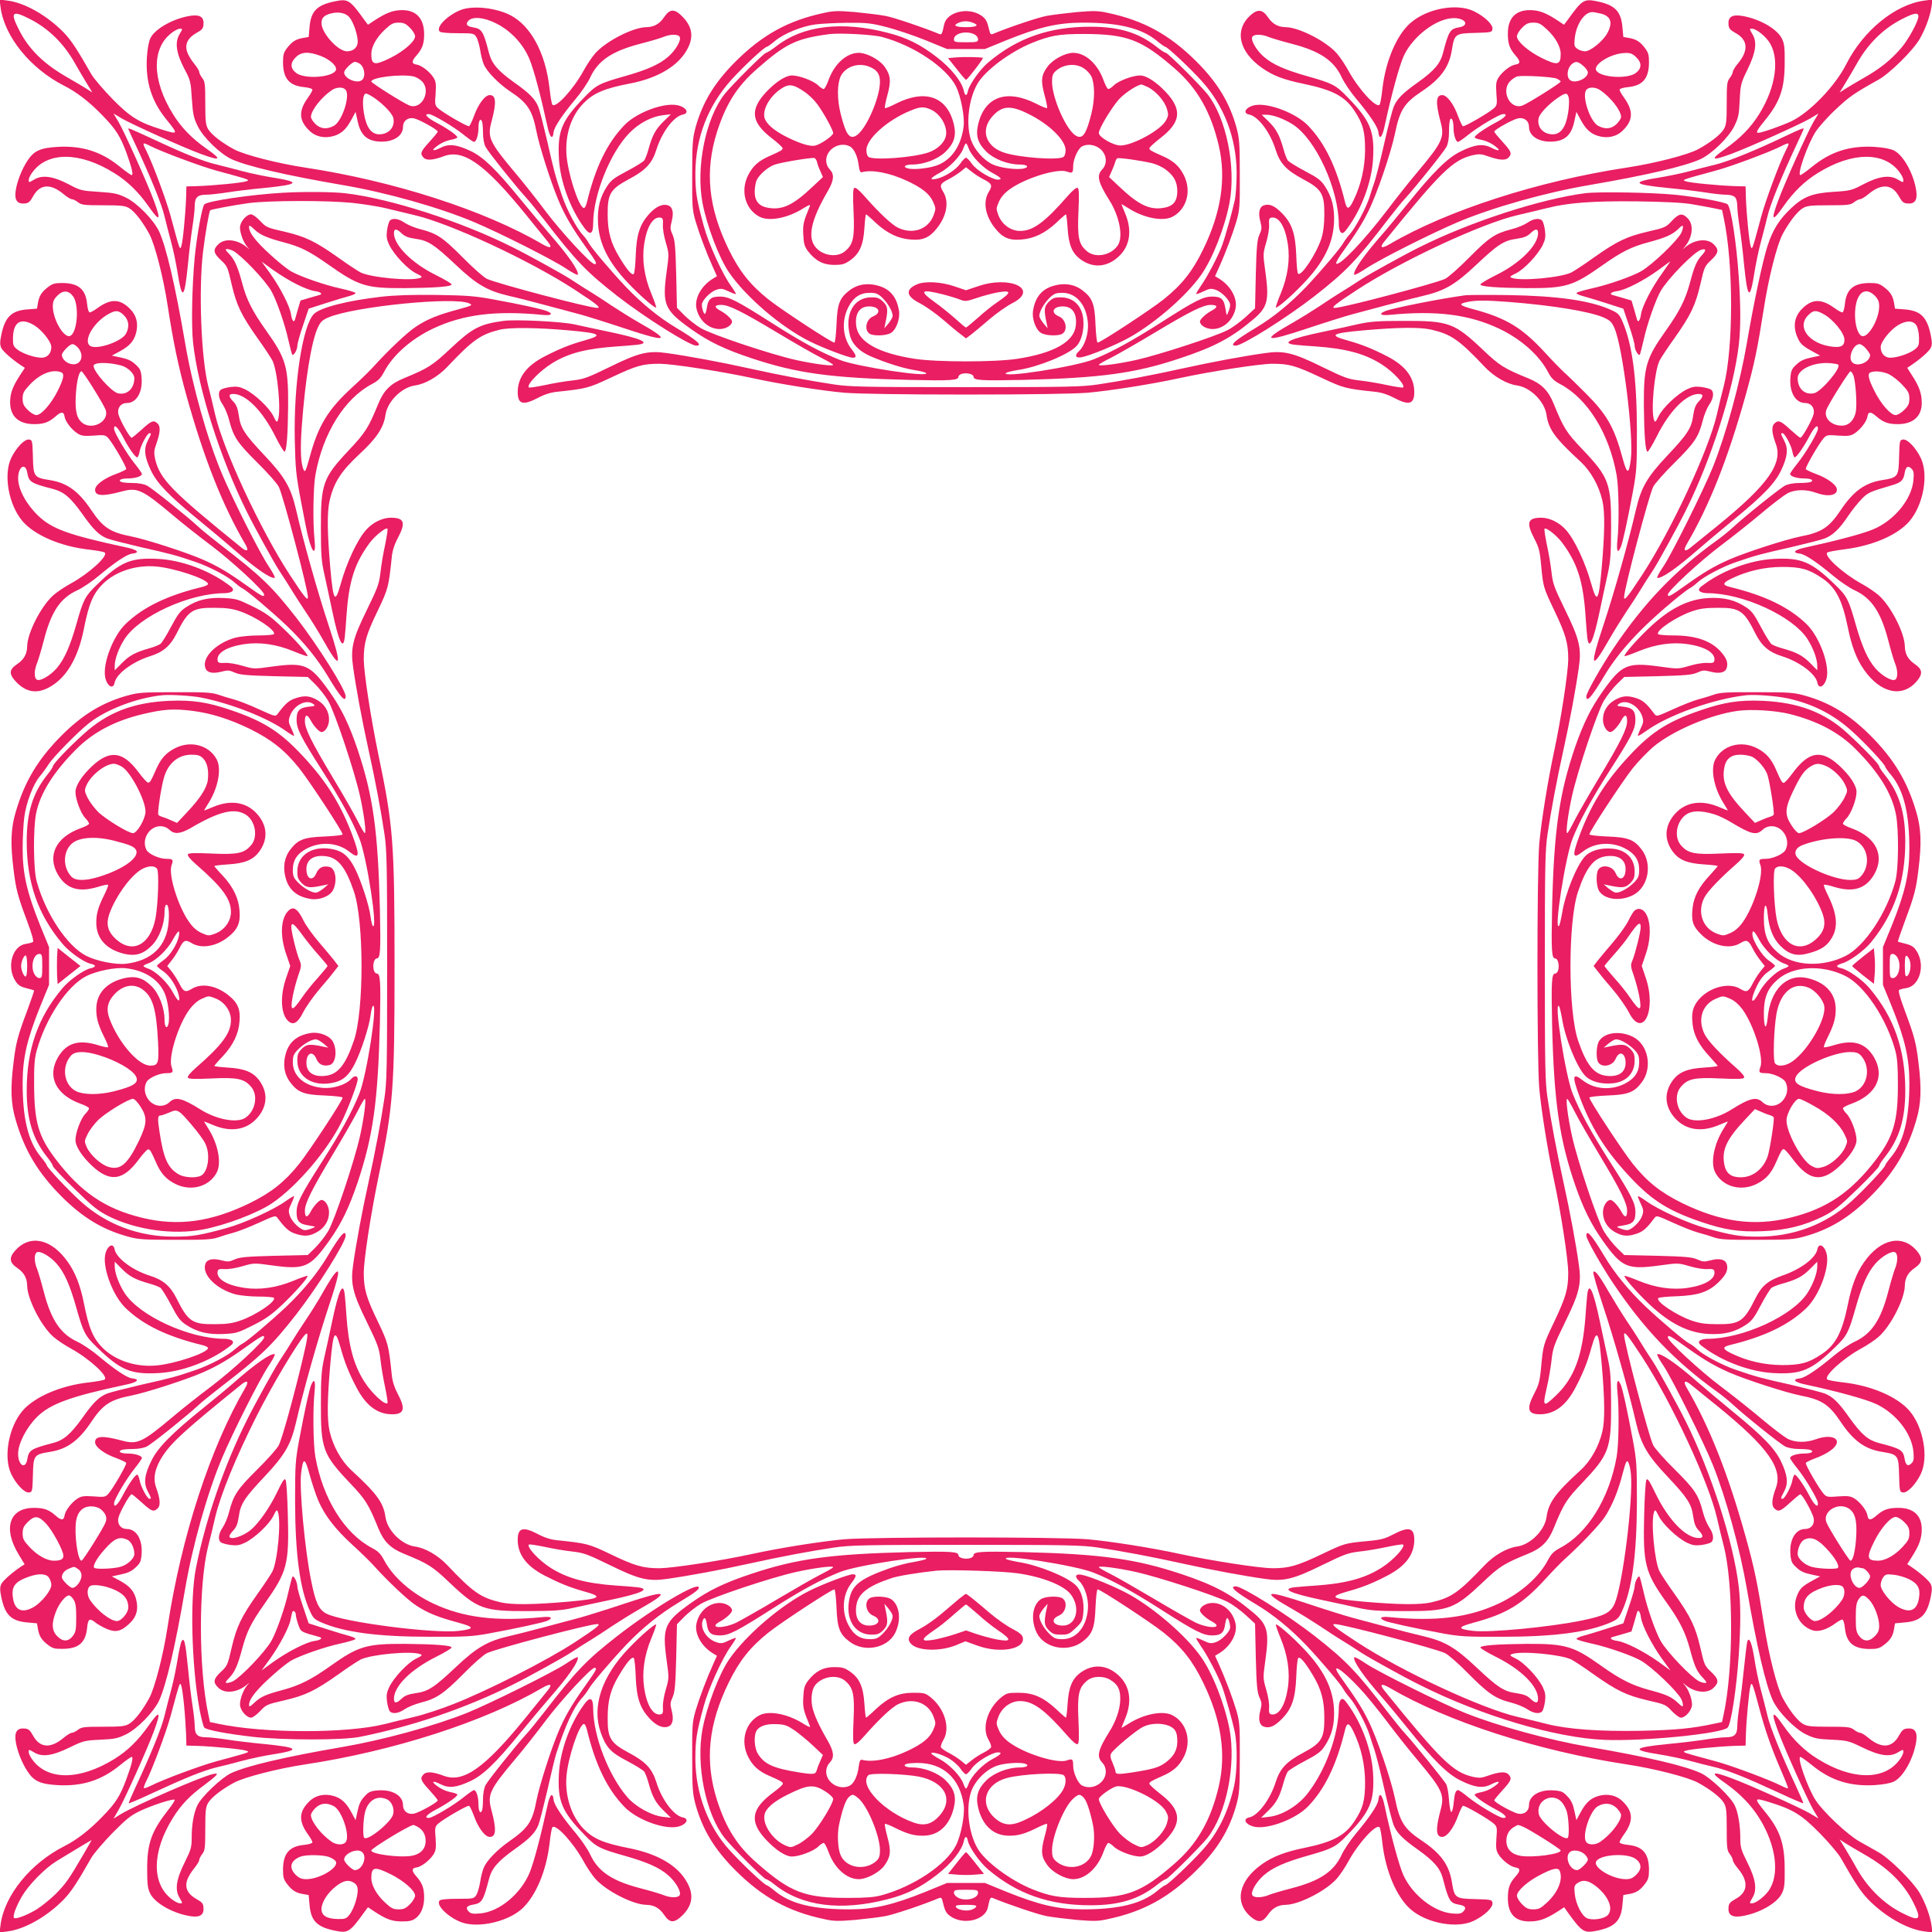 <?xml version="1.0" standalone="no"?>
<!DOCTYPE svg PUBLIC "-//W3C//DTD SVG 20010904//EN"
 "http://www.w3.org/TR/2001/REC-SVG-20010904/DTD/svg10.dtd">
<svg version="1.0" xmlns="http://www.w3.org/2000/svg"
 width="1280pt" height="1280pt" viewBox="0 0 1280 1280"
 preserveAspectRatio="xMidYMid meet">
<g transform="translate(0,1280) scale(0.1,-0.1)"
fill="#e91e63" stroke="none">
<path d="M4 12750 c26 -193 198 -405 421 -518 83 -42 167 -106 256 -199 87
-89 118 -139 158 -249 35 -96 46 -144 33 -144 -5 0 -39 24 -76 54 -123 101
-250 142 -414 133 -114 -7 -156 -25 -199 -90 -39 -58 -73 -146 -80 -208 -7
-56 13 -82 61 -77 25 2 35 11 55 47 45 82 116 87 202 15 22 -19 48 -34 56 -34
8 0 26 -9 40 -20 23 -18 41 -20 167 -20 122 0 145 -3 173 -20 36 -22 88 -89
132 -170 37 -68 94 -291 121 -470 37 -241 70 -402 125 -600 116 -417 240 -730
391 -987 24 -41 12 -52 -25 -22 -464 375 -542 455 -573 587 -9 42 -8 58 7 99
26 73 30 117 10 136 -26 26 -41 21 -105 -38 -33 -30 -63 -55 -68 -55 -13 0
-81 123 -88 158 -8 40 17 72 56 72 64 0 106 71 98 168 -4 48 -10 60 -41 88
-25 24 -52 36 -96 45 l-60 13 52 28 c65 35 93 67 108 120 17 64 4 117 -38 160
-67 69 -129 71 -217 7 -22 -16 -45 -29 -52 -29 -6 0 -14 24 -17 57 -10 97 -57
137 -163 138 -51 0 -66 -4 -97 -28 -42 -32 -58 -58 -66 -107 l-6 -35 -65 -5
c-104 -8 -147 -51 -171 -167 -10 -47 -10 -68 -1 -87 10 -23 72 -77 132 -117
l25 -16 -26 -39 c-54 -82 -71 -126 -72 -186 -1 -96 56 -148 160 -148 63 0 96
12 141 51 38 34 55 33 60 -2 5 -32 47 -86 86 -111 26 -16 42 -18 107 -14 69 6
77 4 96 -16 32 -36 125 -197 119 -206 -3 -5 -32 -19 -64 -31 -82 -29 -142 -74
-142 -106 0 -42 50 -45 177 -11 103 28 135 13 333 -153 63 -54 180 -146 260
-206 138 -104 350 -300 350 -324 0 -20 -15 -12 -116 60 -123 88 -191 128 -291
172 -110 48 -373 133 -473 153 -139 27 -188 59 -265 174 -84 126 -161 181
-274 199 -106 17 -110 22 -113 154 -3 108 -4 112 -26 115 -29 4 -85 -54 -118
-123 -53 -112 -16 -313 77 -420 81 -92 251 -165 436 -186 54 -6 102 -15 107
-20 24 -22 -103 -138 -225 -205 -39 -21 -91 -56 -115 -77 -81 -71 -173 -251
-174 -339 -1 -51 -21 -87 -65 -117 -58 -39 -58 -68 -2 -125 72 -71 150 -75
243 -11 96 66 164 191 199 365 34 173 62 238 129 304 84 81 216 124 349 113
120 -10 335 -81 345 -114 2 -7 -14 -16 -40 -22 -230 -56 -390 -133 -506 -245
-81 -78 -150 -255 -136 -348 10 -61 53 -91 63 -42 11 59 117 139 234 176 87
27 135 68 176 149 77 155 105 174 256 172 75 0 116 -6 165 -23 103 -35 240
-127 225 -151 -4 -5 -50 -9 -103 -9 -53 0 -121 -7 -150 -14 -130 -35 -227
-133 -201 -203 11 -30 48 -38 106 -23 42 11 53 10 88 -6 34 -15 76 -19 262
-24 l222 -5 49 -48 c27 -27 66 -76 86 -110 44 -75 173 -461 211 -630 27 -122
43 -247 32 -247 -4 0 -25 36 -47 80 -22 44 -95 172 -162 283 -146 244 -188
329 -188 379 0 46 15 49 38 6 20 -38 57 -78 72 -78 25 0 50 41 50 83 0 51 -26
97 -73 126 -51 31 -88 35 -146 16 -47 -15 -70 -36 -121 -104 -15 -20 -16 -19
-125 30 -60 28 -135 57 -165 65 -30 8 -77 22 -105 32 -42 14 -86 17 -285 16
-211 0 -243 -2 -315 -22 -166 -46 -297 -125 -436 -264 -156 -156 -246 -305
-305 -508 -32 -107 -36 -208 -14 -383 15 -125 27 -173 89 -338 33 -88 46 -136
39 -140 -6 -4 -28 -10 -49 -13 -89 -14 -127 -156 -65 -248 16 -25 34 -36 70
-45 27 -7 50 -13 52 -15 1 -2 -20 -64 -47 -137 -62 -165 -74 -213 -89 -338
-22 -175 -18 -276 14 -383 59 -203 149 -352 305 -508 139 -139 270 -218 436
-264 72 -20 104 -22 315 -22 199 -1 243 2 285 16 28 10 75 24 105 32 30 8 105
37 165 65 109 49 110 50 125 30 51 -68 74 -89 121 -104 58 -19 95 -15 146 16
47 29 73 75 73 127 0 41 -25 82 -50 82 -15 0 -52 -40 -72 -78 -23 -43 -38 -40
-38 6 0 50 42 135 188 379 67 111 140 239 162 283 22 44 43 80 47 80 11 0 -5
-125 -32 -247 -38 -169 -167 -555 -211 -630 -20 -34 -59 -83 -86 -110 l-49
-48 -222 -5 c-186 -5 -228 -9 -262 -24 -35 -16 -46 -17 -88 -6 -58 15 -95 7
-106 -23 -26 -70 71 -168 201 -203 29 -7 97 -14 150 -14 53 0 99 -4 103 -9 15
-24 -122 -116 -225 -151 -49 -17 -90 -23 -165 -23 -151 -2 -179 17 -256 172
-41 81 -89 122 -176 149 -117 37 -223 117 -234 176 -10 49 -53 19 -63 -42 -14
-93 55 -270 136 -348 116 -112 276 -189 506 -245 26 -6 42 -15 40 -22 -10 -33
-225 -104 -345 -114 -133 -11 -265 32 -349 113 -67 66 -95 131 -129 304 -23
114 -56 199 -105 268 -109 156 -252 187 -351 75 -41 -47 -36 -79 16 -114 44
-30 64 -66 65 -117 1 -88 93 -268 174 -339 24 -21 76 -56 115 -77 122 -67 249
-183 225 -205 -5 -5 -53 -14 -107 -20 -185 -21 -355 -94 -436 -186 -93 -107
-130 -308 -77 -420 33 -69 89 -127 118 -123 22 3 23 7 26 115 3 132 7 137 113
154 113 18 190 73 274 199 77 115 126 147 265 174 100 20 363 105 473 153 100
44 168 84 291 172 101 72 116 80 116 60 0 -24 -212 -220 -350 -324 -80 -60
-197 -152 -260 -206 -198 -166 -230 -181 -333 -153 -127 34 -177 31 -177 -11
0 -32 60 -77 142 -106 32 -12 61 -26 64 -31 6 -9 -87 -170 -119 -206 -19 -20
-27 -22 -96 -16 -65 4 -81 2 -107 -14 -39 -25 -81 -79 -86 -111 -5 -35 -22
-36 -60 -2 -45 40 -78 51 -144 51 -161 0 -206 -134 -102 -306 l41 -68 -24 -15
c-59 -40 -121 -94 -131 -117 -9 -19 -9 -40 1 -87 24 -116 66 -157 171 -166
l65 -6 6 -35 c8 -49 24 -75 66 -107 31 -24 46 -28 97 -27 106 0 153 40 163
138 6 62 16 68 56 36 14 -12 47 -30 72 -41 60 -26 95 -19 151 33 50 46 63 97
45 166 -15 53 -43 85 -108 120 l-52 28 60 13 c44 9 71 21 96 45 31 28 37 40
41 88 8 97 -34 168 -98 168 -39 0 -64 32 -56 72 7 35 75 158 88 158 5 0 35
-25 68 -55 64 -59 79 -64 105 -38 20 19 16 63 -10 136 -23 63 -9 130 41 208
62 95 149 174 525 478 37 30 49 19 25 -22 -233 -398 -425 -988 -516 -1587 -27
-179 -84 -402 -121 -470 -44 -81 -96 -148 -132 -170 -28 -17 -51 -20 -173 -20
-126 0 -144 -2 -167 -20 -14 -11 -32 -20 -40 -20 -8 0 -34 -15 -56 -34 -86
-72 -157 -67 -202 15 -20 36 -30 45 -55 47 -48 5 -68 -21 -61 -77 7 -62 41
-150 80 -208 43 -65 85 -83 199 -90 164 -9 291 32 414 133 37 30 71 54 76 54
13 0 2 -48 -34 -145 -41 -112 -70 -159 -157 -248 -89 -93 -173 -157 -256 -199
-223 -113 -395 -325 -421 -518 l-7 -53 54 7 c115 15 261 99 371 211 49 51 89
111 182 275 17 30 81 104 141 166 93 94 122 117 185 147 84 39 218 82 227 73
3 -3 -14 -31 -38 -61 -116 -148 -144 -225 -144 -400 0 -100 4 -127 20 -160 33
-67 158 -135 272 -151 60 -8 86 11 81 60 -2 25 -11 35 -46 54 -57 32 -78 73
-63 123 6 21 27 56 46 79 19 23 35 49 35 57 0 8 9 26 20 40 18 23 20 41 20
167 0 122 3 145 20 173 22 36 89 88 170 132 68 37 291 94 470 121 589 89 1192
284 1572 507 55 32 71 26 37 -16 -13 -16 -80 -99 -148 -183 -270 -332 -411
-432 -541 -383 -69 26 -114 30 -133 10 -26 -26 -21 -41 38 -105 30 -33 55 -63
55 -68 0 -13 -123 -81 -158 -88 -40 -8 -72 17 -72 56 0 64 -71 106 -168 98
-48 -4 -60 -10 -88 -41 -24 -25 -36 -52 -45 -96 l-13 -60 -28 52 c-34 63 -66
93 -117 108 -62 18 -122 5 -164 -38 -68 -67 -69 -130 -6 -217 16 -22 29 -45
29 -52 0 -6 -24 -14 -57 -17 -97 -10 -137 -57 -138 -163 0 -51 4 -66 28 -97
32 -42 58 -58 107 -66 l35 -6 6 -67 c9 -104 49 -145 167 -169 88 -18 99 -12
198 126 l22 29 39 -26 c82 -54 120 -68 186 -68 51 0 70 5 92 22 36 28 55 76
55 137 0 61 -12 94 -51 139 -34 38 -33 55 2 60 32 5 86 47 111 86 16 26 18 42
14 107 -6 69 -4 77 16 96 36 32 197 125 206 119 5 -3 19 -32 31 -64 29 -82 74
-142 106 -142 42 0 45 50 11 177 -28 103 -13 135 153 333 54 63 146 180 206
260 104 138 300 350 324 350 20 0 12 -15 -60 -116 -92 -129 -139 -210 -182
-314 -52 -126 -124 -353 -143 -450 -27 -141 -55 -182 -184 -272 -77 -54 -146
-126 -165 -172 -8 -18 -19 -61 -24 -96 -6 -34 -17 -73 -26 -86 -15 -23 -21
-24 -123 -24 -68 0 -112 -4 -119 -11 -26 -26 42 -100 130 -139 106 -49 310 -8
412 81 92 81 165 252 186 436 6 54 14 102 19 107 23 24 139 -103 206 -225 21
-39 56 -91 77 -115 71 -81 251 -173 339 -174 51 -1 87 -21 117 -65 39 -58 68
-58 125 -2 71 72 75 150 11 243 -66 96 -191 164 -365 199 -173 34 -238 62
-304 129 -81 84 -124 216 -113 349 10 120 81 335 114 345 7 2 16 -14 22 -40
57 -233 134 -391 248 -509 78 -81 251 -148 345 -133 61 10 91 53 42 63 -59 11
-139 116 -175 232 -29 92 -71 137 -184 197 -121 65 -140 96 -139 232 0 115 20
190 75 280 52 88 86 127 98 115 5 -6 11 -62 13 -125 5 -138 28 -206 91 -275
45 -48 88 -67 124 -54 30 11 38 48 23 106 -11 42 -10 53 6 88 15 34 19 76 24
262 l5 222 48 49 c27 27 76 66 110 86 75 44 461 173 630 211 122 27 247 43
247 32 0 -4 -37 -25 -82 -48 -46 -23 -176 -98 -291 -166 -114 -68 -236 -137
-270 -154 -93 -43 -189 -36 -105 9 38 20 78 57 78 72 0 25 -41 50 -82 50 -73
0 -138 -58 -154 -138 -13 -66 32 -148 108 -195 l28 -17 -26 -58 c-44 -97 -91
-223 -116 -307 -21 -74 -23 -97 -22 -310 0 -204 3 -239 22 -310 46 -166 125
-297 264 -436 179 -179 352 -274 590 -324 62 -14 93 -14 203 -5 72 7 162 18
200 25 56 10 255 77 357 120 13 5 19 0 23 -22 15 -63 23 -79 54 -100 87 -59
229 -24 246 60 13 62 16 69 33 62 101 -42 302 -110 357 -120 39 -7 129 -18
200 -25 110 -9 141 -9 203 5 238 50 408 144 589 324 140 139 219 269 265 436
19 71 22 105 22 310 1 213 -1 236 -22 310 -25 84 -72 210 -116 307 l-26 58 28
17 c76 47 121 129 108 195 -16 80 -81 138 -153 138 -42 0 -83 -25 -83 -50 0
-15 40 -52 78 -72 84 -45 -12 -52 -105 -9 -34 17 -156 86 -270 154 -115 68
-245 143 -290 166 -46 23 -83 44 -83 48 0 11 125 -5 247 -32 148 -33 529 -157
606 -198 32 -16 86 -56 120 -87 l62 -57 5 -224 c5 -188 9 -230 24 -264 16 -35
17 -46 6 -88 -15 -57 -7 -95 22 -106 37 -13 70 0 119 49 68 68 91 136 97 280
2 63 8 119 13 125 12 12 46 -28 98 -115 55 -92 75 -166 75 -280 1 -136 -18
-167 -139 -232 -113 -60 -155 -105 -184 -197 -36 -113 -117 -221 -175 -232
-49 -10 -19 -53 42 -63 93 -14 270 55 348 136 112 116 189 276 245 506 13 53
27 51 56 -10 50 -103 76 -216 77 -333 0 -125 -14 -176 -71 -262 -62 -94 -143
-137 -328 -175 -129 -26 -212 -58 -283 -108 -157 -110 -187 -256 -73 -351 48
-40 77 -35 112 16 30 44 66 64 117 65 88 1 268 93 339 174 21 24 56 76 77 115
67 122 183 249 206 225 5 -5 13 -53 19 -107 21 -184 94 -355 186 -436 107 -94
311 -131 421 -76 71 35 126 88 122 117 -3 22 -7 23 -115 26 -132 3 -137 7
-154 113 -18 113 -73 190 -199 274 -117 78 -146 124 -178 280 -27 129 -120
403 -177 516 -39 80 -80 144 -185 291 -71 101 6 54 129 -78 39 -41 119 -139
178 -217 59 -78 150 -194 204 -257 166 -198 181 -230 153 -333 -34 -127 -31
-177 11 -177 32 0 77 60 106 142 12 32 26 61 31 64 9 6 170 -87 206 -119 20
-19 22 -27 16 -96 -4 -65 -2 -81 14 -107 25 -39 79 -81 111 -86 35 -5 36 -22
2 -60 -40 -45 -51 -78 -51 -144 0 -103 47 -154 142 -154 64 0 107 15 182 62
l49 32 21 -30 c99 -137 110 -143 198 -125 117 24 158 66 167 171 l6 65 35 6
c49 8 75 24 107 66 24 31 28 46 28 97 -1 106 -41 153 -138 163 -33 3 -57 11
-57 17 0 7 13 30 29 52 63 87 62 150 -6 217 -42 43 -102 56 -164 38 -51 -15
-83 -45 -117 -108 l-28 -52 -13 60 c-9 44 -21 71 -45 96 -28 31 -40 37 -88 41
-97 8 -168 -34 -168 -98 0 -39 -32 -64 -72 -56 -35 7 -158 75 -158 88 0 5 25
35 55 68 59 64 64 79 38 105 -19 20 -63 16 -136 -10 -41 -15 -57 -16 -99 -7
-132 31 -212 109 -587 573 -34 42 -18 48 37 16 380 -223 983 -418 1572 -507
179 -27 402 -84 470 -121 81 -44 148 -96 170 -132 17 -28 20 -51 20 -173 0
-126 2 -144 20 -167 11 -14 20 -32 20 -40 0 -8 15 -34 34 -56 72 -86 67 -157
-15 -202 -36 -20 -45 -30 -47 -55 -5 -49 21 -68 81 -60 114 16 239 84 272 151
17 34 20 59 19 160 0 172 -31 260 -130 381 -76 94 -75 96 32 63 153 -47 211
-83 329 -203 61 -62 124 -136 141 -166 93 -164 133 -224 182 -275 110 -112
256 -196 371 -211 l54 -7 -6 46 c-9 64 -41 150 -79 216 -46 77 -199 229 -275
271 -34 19 -90 51 -124 70 -79 44 -241 197 -290 273 -53 82 -125 287 -101 287
5 0 39 -24 76 -54 123 -101 250 -142 414 -133 60 4 105 12 130 24 63 31 133
158 148 270 8 60 -11 86 -60 81 -25 -2 -35 -11 -55 -47 -45 -82 -116 -87 -202
-15 -22 19 -48 34 -56 34 -8 0 -26 9 -40 20 -23 18 -41 20 -167 20 -122 0
-145 3 -173 20 -36 22 -88 89 -132 170 -38 71 -94 290 -126 499 -41 261 -62
363 -120 571 -116 416 -240 730 -391 987 -24 41 -12 52 25 22 16 -13 99 -80
183 -148 332 -270 432 -411 383 -541 -26 -69 -30 -114 -10 -133 26 -26 41 -21
105 38 33 30 63 55 68 55 13 0 81 -123 88 -158 8 -40 -17 -72 -56 -72 -64 0
-106 -71 -98 -168 4 -48 10 -60 41 -88 25 -24 52 -36 96 -45 l60 -13 -51 -28
c-70 -38 -84 -53 -104 -104 -35 -92 13 -195 104 -225 39 -13 95 4 152 46 19
14 39 25 46 25 6 0 14 -24 17 -57 10 -97 57 -137 163 -138 51 0 66 4 97 28 42
32 58 58 66 107 l6 35 65 6 c105 9 147 50 171 166 10 47 10 68 1 87 -10 23
-72 77 -132 117 l-24 16 31 49 c47 73 65 121 65 180 1 93 -54 144 -154 144
-68 0 -100 -11 -146 -51 -38 -34 -55 -33 -60 2 -5 32 -47 86 -86 111 -26 16
-42 18 -107 14 -69 -6 -77 -4 -96 16 -32 36 -125 197 -119 206 3 5 32 19 64
31 32 11 78 34 100 51 92 67 22 118 -99 74 -64 -23 -136 -22 -186 4 -22 12
-99 70 -170 130 -70 59 -193 157 -273 217 -136 102 -350 300 -350 324 0 20 15
12 116 -60 123 -88 191 -128 291 -172 110 -48 373 -133 473 -153 139 -27 188
-59 265 -174 84 -126 161 -181 274 -199 106 -17 110 -22 113 -154 3 -108 4
-112 26 -115 29 -4 85 54 118 123 53 112 16 313 -77 420 -81 92 -251 165 -436
186 -54 6 -102 15 -107 20 -24 22 103 138 225 205 39 21 91 56 115 77 81 71
173 251 174 339 1 51 21 87 65 117 51 35 56 64 16 112 -95 114 -241 84 -351
-73 -50 -71 -82 -154 -108 -283 -38 -185 -81 -266 -175 -328 -86 -57 -137 -71
-262 -71 -117 1 -230 27 -333 77 -61 29 -63 43 -10 56 230 56 390 133 506 245
81 78 150 255 136 348 -10 61 -53 91 -63 42 -11 -58 -108 -132 -232 -175 -97
-34 -137 -68 -179 -151 -76 -154 -105 -173 -255 -171 -75 0 -116 6 -165 23
-103 35 -245 130 -223 150 4 5 60 10 123 12 144 6 212 29 280 97 49 49 62 82
49 119 -11 29 -49 37 -106 22 -42 -11 -53 -10 -88 6 -34 15 -76 19 -262 24
l-222 5 -49 48 c-27 27 -66 76 -86 110 -44 75 -173 461 -211 630 -27 122 -43
247 -32 247 4 0 25 -37 48 -82 23 -46 96 -173 162 -283 145 -241 187 -327 187
-377 0 -46 -15 -49 -38 -6 -20 38 -57 78 -72 78 -25 0 -50 -41 -50 -82 0 -52
26 -98 73 -127 51 -31 88 -35 146 -16 47 15 70 36 121 104 15 20 16 19 125
-30 61 -28 135 -57 165 -65 30 -8 78 -22 105 -32 42 -14 86 -17 285 -16 211 0
243 2 315 22 166 46 297 125 436 264 156 156 246 305 305 508 32 107 36 208
14 383 -15 125 -27 173 -89 338 -33 88 -46 136 -39 140 6 4 28 10 49 13 89 14
127 156 65 248 -16 25 -34 36 -70 45 -27 7 -50 13 -52 15 -1 2 20 64 47 137
62 165 74 213 89 338 22 175 18 276 -14 383 -59 203 -149 352 -305 508 -139
139 -270 218 -436 264 -72 20 -104 22 -315 22 -199 1 -243 -2 -285 -16 -27
-10 -75 -24 -105 -32 -30 -8 -104 -37 -165 -65 -109 -49 -110 -50 -125 -30
-51 68 -74 89 -121 104 -58 19 -95 15 -146 -16 -47 -29 -73 -75 -73 -126 0
-42 25 -83 50 -83 15 0 52 40 72 78 23 43 38 40 38 -6 0 -50 -42 -136 -187
-377 -66 -110 -139 -237 -162 -282 -23 -46 -44 -83 -48 -83 -11 0 5 125 32
247 38 169 167 555 211 630 20 34 59 83 86 110 l49 48 222 5 c186 5 228 9 262
24 35 16 46 17 88 6 57 -15 95 -7 106 22 11 32 3 62 -31 102 -64 78 -168 116
-320 116 -53 0 -99 4 -103 9 -15 24 122 116 225 151 49 17 90 23 165 23 151 2
179 -17 256 -172 41 -81 89 -122 176 -149 117 -37 223 -117 234 -176 10 -49
53 -19 63 42 14 93 -55 270 -136 348 -116 112 -276 189 -506 245 -53 13 -51
27 10 56 103 50 216 76 333 77 125 0 176 -14 262 -71 94 -62 137 -143 175
-328 26 -129 58 -212 108 -283 110 -157 256 -187 351 -73 40 48 35 77 -16 112
-44 30 -64 66 -65 117 -1 88 -93 268 -174 339 -24 21 -76 56 -115 77 -121 67
-249 183 -225 205 5 5 54 14 109 21 189 23 353 93 434 185 93 107 130 308 77
420 -33 69 -89 127 -118 123 -22 -3 -23 -7 -26 -115 -3 -132 -7 -137 -113
-154 -113 -18 -190 -73 -274 -199 -77 -115 -126 -147 -265 -174 -100 -20 -363
-105 -473 -153 -100 -44 -168 -84 -291 -172 -101 -72 -116 -80 -116 -60 0 24
214 222 350 324 80 60 203 158 273 217 71 60 148 118 170 130 50 26 122 27
186 4 78 -29 141 -20 141 20 0 30 -61 76 -142 105 -32 12 -61 26 -64 31 -6 9
87 170 119 206 19 20 27 22 96 16 65 -4 81 -2 107 14 39 25 81 79 86 111 5 35
22 36 60 2 45 -39 78 -51 141 -51 102 0 160 52 159 142 0 61 -17 109 -65 182
l-31 49 24 16 c60 40 122 94 132 117 9 19 9 40 -1 87 -24 116 -67 159 -171
167 l-65 5 -6 35 c-8 49 -24 75 -66 107 -31 24 -46 28 -97 28 -106 -1 -153
-41 -163 -138 -3 -33 -11 -57 -17 -57 -7 0 -30 13 -52 29 -88 64 -150 62 -217
-7 -47 -48 -58 -110 -33 -176 20 -51 34 -66 104 -104 l51 -28 -60 -13 c-44 -9
-71 -21 -96 -45 -31 -28 -37 -40 -41 -88 -8 -97 34 -168 98 -168 39 0 64 -32
56 -72 -7 -35 -75 -158 -88 -158 -5 0 -35 25 -68 55 -64 59 -79 64 -105 38
-20 -19 -16 -64 10 -133 49 -130 -51 -271 -383 -541 -84 -68 -167 -135 -183
-148 -37 -30 -49 -19 -25 22 151 257 275 571 391 987 58 208 79 310 120 571
32 209 88 428 126 499 44 81 96 148 132 170 28 17 51 20 173 20 126 0 144 2
167 20 14 11 32 20 40 20 8 0 34 15 56 34 86 72 157 67 202 -15 20 -36 30 -45
55 -47 49 -5 68 21 60 81 -15 112 -85 239 -148 270 -25 12 -70 20 -130 24
-164 9 -291 -32 -414 -133 -37 -30 -71 -54 -76 -54 -24 0 48 205 101 287 21
32 80 99 133 148 89 84 122 107 280 195 77 42 230 193 276 271 38 66 70 152
79 216 l6 46 -54 -7 c-193 -26 -404 -198 -517 -421 -72 -144 -243 -321 -365
-379 -65 -30 -195 -76 -218 -76 -18 0 -8 19 45 84 99 121 130 209 130 381 1
101 -2 126 -19 160 -33 67 -158 135 -272 151 -60 8 -86 -11 -81 -60 2 -25 11
-35 47 -55 82 -45 87 -116 15 -202 -19 -22 -34 -48 -34 -56 0 -8 -9 -26 -20
-40 -18 -23 -20 -41 -20 -167 0 -122 -3 -145 -20 -173 -22 -36 -89 -88 -170
-132 -68 -37 -291 -94 -470 -121 -589 -89 -1192 -284 -1572 -507 -55 -32 -71
-26 -37 16 375 464 455 542 587 573 42 9 58 8 99 -7 73 -26 117 -30 136 -10
26 26 21 41 -38 105 -30 33 -55 63 -55 68 0 13 123 81 158 88 40 8 72 -17 72
-56 0 -65 72 -107 169 -97 75 8 114 48 132 136 l13 60 28 -52 c34 -63 66 -93
117 -108 62 -18 122 -5 164 38 68 67 69 130 6 217 -16 22 -29 45 -29 52 0 6
24 14 57 17 97 10 137 57 138 163 0 51 -4 66 -28 97 -32 42 -58 58 -107 66
l-35 6 -6 65 c-9 105 -50 147 -167 171 -88 18 -99 12 -198 -126 l-22 -29 -39
26 c-80 53 -125 70 -184 71 -98 1 -149 -53 -149 -155 0 -68 11 -100 51 -146
34 -38 33 -55 -2 -60 -32 -5 -86 -47 -111 -86 -16 -26 -18 -42 -14 -107 6 -69
4 -77 -16 -96 -36 -32 -197 -125 -206 -119 -5 3 -19 32 -31 64 -29 82 -74 142
-106 142 -42 0 -45 -50 -11 -177 28 -103 13 -135 -153 -333 -54 -63 -145 -179
-204 -257 -150 -197 -314 -369 -334 -349 -4 3 9 28 27 54 105 147 146 211 185
291 57 113 150 387 177 516 32 156 61 202 178 280 126 84 181 161 199 274 17
106 22 110 154 113 108 3 112 4 115 26 4 29 -51 82 -122 117 -112 56 -313 19
-422 -78 -91 -79 -164 -252 -185 -434 -6 -54 -14 -102 -19 -107 -23 -24 -139
103 -206 225 -21 39 -56 91 -77 115 -71 81 -251 173 -339 174 -51 1 -87 21
-117 65 -35 52 -67 57 -114 16 -111 -98 -81 -242 74 -351 73 -51 140 -77 274
-105 196 -41 275 -83 338 -178 57 -86 71 -137 71 -262 -1 -117 -27 -230 -77
-333 -29 -61 -43 -63 -56 -10 -56 230 -133 390 -245 506 -78 81 -255 150 -348
136 -61 -10 -91 -53 -42 -63 59 -11 139 -116 175 -232 29 -92 71 -137 184
-197 121 -65 140 -96 139 -232 0 -61 -6 -116 -18 -155 -30 -99 -135 -260 -156
-238 -5 4 -10 60 -12 123 -6 144 -29 212 -97 280 -49 49 -82 62 -119 49 -29
-11 -37 -49 -22 -106 11 -42 10 -53 -6 -88 -15 -34 -19 -76 -24 -264 l-5 -224
-62 -57 c-34 -31 -88 -71 -120 -87 -77 -41 -458 -165 -606 -198 -122 -27 -247
-43 -247 -32 0 4 37 25 83 48 45 23 172 96 282 162 240 144 326 187 377 187
46 0 49 -15 6 -38 -38 -20 -78 -57 -78 -72 0 -25 41 -50 83 -50 72 0 137 58
153 138 13 66 -32 148 -108 195 l-28 17 26 58 c44 97 91 223 116 307 21 74 23
97 22 310 0 205 -3 239 -22 310 -46 166 -125 297 -264 436 -179 179 -352 274
-590 324 -62 14 -93 14 -203 5 -71 -7 -161 -18 -200 -25 -56 -10 -255 -77
-357 -120 -13 -5 -19 0 -23 22 -15 63 -23 79 -54 100 -87 59 -229 24 -246 -60
-13 -62 -16 -69 -33 -62 -101 42 -302 110 -357 120 -38 7 -128 18 -200 25
-110 9 -141 9 -203 -5 -238 -50 -411 -145 -590 -324 -139 -139 -218 -270 -264
-436 -19 -71 -22 -106 -22 -310 -1 -213 1 -236 22 -310 25 -84 72 -210 116
-307 l26 -58 -28 -17 c-76 -47 -121 -129 -108 -195 16 -80 81 -138 154 -138
41 0 82 25 82 50 0 15 -40 52 -78 72 -43 23 -40 38 6 38 51 0 137 -43 377
-187 110 -66 237 -139 283 -162 45 -23 82 -44 82 -48 0 -11 -125 5 -247 32
-169 38 -555 167 -630 211 -34 20 -83 59 -110 86 l-48 49 -5 222 c-5 186 -9
228 -24 262 -16 35 -17 46 -6 88 15 58 7 95 -23 106 -36 13 -79 -6 -124 -54
-63 -69 -86 -137 -91 -275 -2 -63 -8 -119 -13 -125 -12 -12 -46 28 -98 115
-55 92 -75 166 -75 280 -1 136 18 167 139 232 113 60 155 105 184 197 36 116
116 221 175 232 49 10 19 53 -42 63 -94 15 -267 -52 -345 -133 -114 -118 -191
-276 -248 -509 -6 -26 -15 -42 -22 -40 -35 11 -105 230 -114 354 -9 133 31
256 113 340 66 67 138 98 304 130 170 32 298 102 365 198 63 92 60 169 -10
242 -55 58 -86 58 -126 -1 -30 -44 -66 -64 -117 -65 -88 -1 -268 -93 -339
-174 -21 -24 -56 -76 -77 -115 -67 -122 -183 -249 -206 -225 -5 5 -13 53 -19
107 -26 235 -124 417 -261 487 -101 51 -260 66 -337 30 -88 -39 -156 -113
-130 -139 7 -7 51 -11 119 -11 102 0 108 -1 123 -24 9 -13 20 -52 26 -86 5
-35 16 -78 24 -96 20 -48 98 -128 174 -179 116 -76 148 -126 175 -265 19 -97
91 -324 143 -450 43 -104 90 -185 182 -314 72 -101 80 -116 60 -116 -24 0
-220 212 -324 350 -60 80 -152 197 -206 260 -166 198 -181 230 -153 333 34
127 31 177 -11 177 -32 0 -77 -60 -106 -142 -12 -32 -26 -61 -31 -64 -9 -6
-170 87 -206 119 -20 19 -22 27 -16 96 4 65 2 81 -14 107 -25 39 -79 81 -111
86 -35 5 -36 22 -2 60 39 45 51 78 51 141 0 104 -52 161 -148 160 -60 -1 -104
-18 -185 -71 l-39 -26 -22 29 c-99 138 -110 144 -198 126 -118 -24 -158 -65
-167 -169 l-6 -67 -35 -6 c-49 -8 -75 -24 -107 -66 -24 -31 -28 -46 -28 -97 1
-106 41 -153 138 -163 33 -3 57 -11 57 -17 0 -7 -13 -30 -29 -52 -63 -87 -62
-150 6 -217 42 -43 102 -56 164 -38 51 15 83 45 117 108 l28 52 13 -60 c18
-88 57 -128 132 -136 97 -10 169 32 169 97 0 39 32 64 72 56 35 -7 158 -75
158 -88 0 -5 -25 -35 -55 -68 -59 -64 -64 -79 -38 -105 19 -20 64 -16 133 10
130 49 271 -51 541 -383 68 -84 135 -167 148 -183 34 -42 18 -48 -37 -16 -380
223 -983 418 -1572 507 -179 27 -402 84 -470 121 -81 44 -148 96 -170 132 -17
28 -20 51 -20 173 0 126 -2 144 -20 167 -11 14 -20 32 -20 40 0 8 -16 34 -35
57 -19 23 -40 58 -46 79 -15 50 6 91 63 123 35 19 44 29 46 54 5 49 -21 68
-81 60 -112 -15 -239 -85 -270 -148 -12 -25 -20 -70 -24 -130 -9 -164 32 -291
133 -414 76 -94 75 -96 -32 -63 -153 47 -211 83 -329 203 -60 62 -124 136
-141 166 -93 164 -133 224 -182 275 -110 112 -256 196 -371 211 l-54 7 7 -53z
m2312 -66 c26 -32 54 -114 54 -160 0 -38 -29 -64 -71 -64 -60 0 -169 121 -169
187 0 35 17 52 63 64 52 13 100 3 123 -27z m8289 26 c69 -16 83 -62 41 -135
-31 -52 -110 -115 -145 -115 -15 0 -37 7 -50 16 -21 15 -23 22 -18 70 10 94
64 174 117 174 8 0 33 -5 55 -10z m-10409 -35 c124 -62 228 -164 301 -295 21
-36 54 -94 76 -129 l39 -64 -34 22 c-18 12 -76 46 -128 76 -160 91 -260 189
-325 319 -59 116 -45 130 71 71z m12514 16 c0 -31 -66 -153 -114 -209 -68 -79
-140 -137 -246 -197 -52 -30 -110 -64 -128 -76 l-34 -22 39 64 c22 35 55 93
76 129 73 131 177 233 301 295 78 40 106 44 106 16z m-9423 -46 c98 -49 179
-136 221 -237 29 -70 74 -240 118 -441 16 -79 36 -98 42 -42 4 35 60 117 148
222 36 43 78 105 94 139 52 113 144 175 332 224 62 16 130 36 150 44 49 21
104 21 112 0 9 -24 -29 -88 -76 -129 -59 -52 -141 -88 -293 -131 -163 -46
-186 -58 -261 -136 -152 -156 -181 -224 -171 -408 8 -150 73 -330 167 -458 40
-55 60 -45 60 32 2 189 113 465 240 595 63 65 147 109 223 118 l52 6 -50 -49
c-52 -51 -73 -90 -99 -184 -8 -30 -21 -63 -28 -73 -7 -9 -58 -41 -113 -70 -82
-43 -106 -60 -131 -98 -49 -73 -67 -146 -62 -247 7 -138 70 -262 202 -400 81
-85 175 -166 183 -159 2 3 -12 44 -32 92 -47 113 -63 226 -47 330 18 116 60
183 110 173 13 -3 16 -12 14 -46 -2 -24 6 -75 19 -118 22 -76 22 -76 5 -199
-29 -214 -14 -250 165 -377 114 -81 219 -132 400 -192 301 -100 525 -130 1044
-143 276 -6 325 -3 325 21 0 8 11 17 25 20 33 8 75 -3 75 -20 0 -24 49 -27
325 -21 518 13 744 43 1042 143 224 74 339 134 480 253 101 83 113 127 87 316
-17 123 -17 123 5 199 13 43 21 94 19 118 -2 34 1 43 14 46 50 10 92 -57 110
-173 16 -104 0 -217 -47 -330 -20 -48 -34 -89 -32 -92 8 -7 102 74 183 159
132 138 195 262 202 400 5 101 -13 174 -62 247 -25 38 -49 55 -131 98 -55 29
-106 61 -113 70 -7 10 -20 43 -28 73 -26 93 -47 133 -97 183 l-48 47 30 0 c44
0 118 -27 177 -65 152 -98 304 -429 304 -664 0 -21 6 -44 14 -51 12 -9 21 -4
46 32 94 128 159 308 167 458 10 184 -19 252 -171 408 -75 78 -98 90 -261 136
-152 43 -234 79 -293 131 -47 41 -85 105 -76 129 8 21 63 21 112 0 20 -8 88
-28 150 -44 188 -49 280 -111 332 -224 16 -34 58 -96 94 -139 88 -105 144
-187 148 -222 6 -56 26 -37 42 42 43 200 97 398 126 462 60 131 219 251 332
251 78 0 106 -49 35 -61 -60 -10 -69 -25 -107 -171 -18 -70 -59 -117 -165
-193 -102 -72 -140 -110 -162 -164 -8 -19 -37 -130 -63 -245 -26 -116 -56
-231 -65 -256 -9 -25 -23 -67 -31 -95 -22 -70 -93 -203 -130 -245 -17 -19 -36
-45 -43 -58 -18 -34 -147 -186 -246 -291 -107 -112 -221 -205 -335 -273 -139
-83 -178 -118 -133 -118 44 0 338 185 522 328 207 162 279 236 486 507 44 57
96 121 116 142 63 68 255 307 272 340 11 20 17 56 17 97 0 74 8 105 21 84 5
-7 9 -32 9 -55 0 -47 15 -93 30 -93 5 0 37 22 69 48 66 53 201 133 228 136 38
3 15 -24 -49 -57 -70 -37 -138 -84 -138 -97 0 -4 17 -11 37 -15 38 -7 74 -23
107 -50 32 -25 11 -27 -33 -4 -56 29 -111 22 -205 -25 -86 -42 -182 -137 -346
-341 -58 -71 -134 -164 -170 -205 -126 -143 -197 -246 -188 -270 2 -5 37 14
78 41 90 60 437 235 610 308 230 97 581 196 870 245 385 66 634 125 737 172
77 37 186 143 223 218 27 55 32 76 36 172 5 104 8 113 50 200 57 116 67 185
34 238 -20 34 -21 36 -3 36 25 0 78 -40 109 -81 78 -105 53 -302 -61 -485 -56
-89 -124 -159 -223 -229 -106 -74 -95 -84 37 -35 117 43 457 196 522 234 l57
34 -34 -57 c-38 -65 -191 -405 -234 -522 -49 -132 -39 -143 35 -37 67 96 142
169 229 222 226 141 440 143 541 5 14 -18 25 -41 25 -52 0 -18 -2 -17 -36 3
-53 33 -126 23 -229 -31 -76 -40 -85 -43 -198 -50 -141 -9 -199 -32 -281 -109
-79 -75 -121 -142 -156 -250 -32 -99 -91 -376 -136 -640 -46 -268 -140 -611
-226 -825 -61 -150 -269 -570 -326 -655 -28 -41 -47 -76 -42 -78 24 -9 126 61
270 187 41 36 145 123 230 193 200 163 281 247 321 333 42 89 48 142 20 195
-24 46 -25 50 -11 50 14 0 58 -81 65 -122 4 -21 11 -38 15 -38 13 0 60 68 97
138 33 64 60 87 57 49 -3 -27 -83 -162 -136 -228 -26 -32 -48 -64 -48 -69 0
-16 46 -30 95 -30 45 0 67 -13 39 -24 -9 -3 -42 -6 -75 -6 -36 0 -73 -7 -92
-17 -34 -17 -271 -207 -347 -278 -25 -23 -72 -62 -105 -85 -279 -201 -482
-413 -686 -716 -82 -122 -179 -294 -179 -317 0 -46 35 -5 120 137 94 157 236
312 452 492 48 40 98 78 110 85 13 6 37 24 53 39 41 39 168 106 257 136 134
46 165 54 361 98 106 25 209 51 228 59 53 22 96 63 151 145 28 42 70 94 93
117 41 42 53 47 196 89 65 19 80 33 88 83 7 42 22 51 46 27 14 -14 16 -29 12
-75 -11 -127 -128 -269 -269 -327 -70 -29 -240 -74 -441 -118 -79 -16 -98 -36
-42 -42 35 -4 117 -60 222 -148 43 -36 105 -78 139 -94 113 -52 175 -144 224
-332 16 -62 36 -130 44 -150 21 -49 21 -104 0 -112 -24 -9 -88 29 -129 76 -50
58 -89 144 -132 296 -45 160 -57 183 -135 258 -156 152 -224 181 -408 171
-150 -8 -330 -73 -458 -167 -36 -25 -41 -34 -32 -46 7 -8 30 -14 51 -14 235 0
566 -152 664 -304 38 -59 65 -133 65 -177 l0 -30 -47 48 c-50 50 -90 71 -183
97 -30 8 -63 21 -73 28 -9 7 -41 58 -70 113 -43 82 -60 106 -98 131 -73 49
-146 67 -247 62 -138 -7 -262 -70 -400 -202 -85 -81 -166 -175 -159 -183 3 -2
44 12 92 32 113 47 226 63 330 47 116 -18 183 -60 173 -110 -3 -13 -12 -16
-46 -14 -24 2 -75 -6 -118 -19 -76 -22 -76 -22 -199 -5 -214 29 -250 14 -377
-165 -75 -105 -128 -212 -181 -364 -106 -308 -142 -556 -154 -1071 -6 -285 -3
-334 21 -334 17 0 28 -42 20 -75 -3 -14 -12 -25 -20 -25 -24 0 -27 -49 -21
-334 12 -515 48 -763 154 -1071 53 -152 106 -259 181 -364 127 -179 163 -194
377 -165 123 17 123 17 199 -5 43 -13 94 -21 118 -19 34 2 43 -1 46 -14 10
-50 -57 -92 -173 -110 -104 -16 -217 0 -330 47 -48 20 -89 34 -92 32 -7 -8 74
-102 158 -182 139 -133 264 -196 401 -203 101 -5 174 13 247 62 38 25 55 49
98 131 29 55 61 106 70 113 10 7 43 20 73 28 93 26 133 47 182 97 l48 48 0
-30 c0 -44 -27 -118 -65 -177 -98 -152 -429 -304 -664 -304 -21 0 -44 -6 -51
-14 -9 -12 -4 -21 32 -46 128 -94 308 -159 458 -167 184 -10 252 19 408 171
78 75 90 98 136 261 43 152 79 234 131 293 41 47 105 85 129 76 21 -8 21 -63
0 -112 -8 -20 -28 -88 -44 -150 -49 -188 -111 -280 -224 -332 -34 -16 -96 -58
-139 -94 -105 -88 -187 -144 -222 -148 -56 -6 -37 -26 42 -42 205 -44 395 -96
463 -128 132 -62 236 -195 247 -317 4 -46 2 -61 -12 -75 -24 -24 -39 -15 -46
27 -10 60 -24 69 -172 107 -71 19 -114 56 -191 163 -73 104 -111 142 -165 164
-19 8 -122 34 -228 59 -196 44 -227 52 -361 98 -89 30 -216 97 -257 136 -16
15 -40 33 -53 39 -33 18 -185 146 -291 246 -112 107 -205 221 -273 335 -83
139 -118 178 -118 133 0 -23 97 -195 179 -317 204 -303 407 -515 686 -716 33
-23 80 -62 105 -85 76 -71 313 -261 347 -278 19 -10 56 -17 92 -17 33 0 66 -3
75 -6 28 -11 6 -24 -39 -24 -49 0 -95 -14 -95 -30 0 -5 22 -37 48 -69 53 -66
133 -201 136 -228 3 -38 -24 -15 -57 49 -37 70 -84 138 -97 138 -4 0 -11 -17
-15 -37 -7 -42 -51 -123 -65 -123 -14 0 -13 4 11 50 28 53 22 106 -20 195 -40
86 -121 170 -321 333 -85 70 -189 157 -230 193 -144 126 -246 196 -270 187 -5
-2 14 -37 42 -78 57 -85 265 -505 326 -655 86 -214 180 -557 226 -825 66 -385
125 -634 172 -737 37 -77 143 -186 218 -223 55 -27 76 -32 172 -36 104 -5 113
-8 200 -50 116 -57 185 -67 238 -34 34 20 36 21 36 3 0 -11 -11 -34 -25 -52
-101 -138 -315 -136 -541 5 -87 53 -162 126 -229 222 -74 106 -84 95 -35 -37
43 -117 196 -457 234 -522 l34 -57 -57 34 c-65 38 -405 191 -522 234 -132 49
-143 39 -37 -35 96 -68 169 -143 224 -231 113 -181 137 -378 60 -483 -31 -41
-84 -81 -109 -81 -18 0 -17 2 3 36 33 53 23 123 -35 238 -40 80 -45 99 -45
156 0 84 -14 170 -36 217 -26 57 -160 185 -224 215 -106 49 -351 107 -740 174
-268 46 -611 140 -825 226 -150 61 -570 269 -655 326 -41 28 -76 47 -78 42 -9
-24 62 -127 188 -270 36 -41 112 -133 170 -205 164 -204 260 -299 346 -341 94
-47 149 -54 205 -25 44 23 65 21 33 -4 -33 -27 -69 -43 -107 -50 -20 -4 -37
-11 -37 -15 0 -13 68 -60 138 -97 64 -33 87 -60 49 -57 -27 3 -162 83 -228
136 -32 26 -63 48 -68 48 -17 0 -24 -22 -30 -84 -3 -34 -10 -61 -16 -61 -5 0
-12 36 -15 80 -3 44 -11 91 -19 105 -17 29 -218 277 -270 333 -20 21 -72 85
-116 142 -207 271 -279 345 -486 507 -184 143 -478 328 -522 328 -45 0 -6 -35
133 -118 114 -68 228 -161 335 -273 99 -105 228 -257 246 -291 7 -13 26 -39
43 -58 37 -42 108 -175 130 -245 8 -27 22 -70 31 -95 9 -25 39 -140 65 -256
26 -115 55 -226 63 -245 22 -54 60 -92 162 -164 106 -76 147 -123 165 -193 38
-146 47 -161 107 -171 42 -7 51 -22 27 -46 -14 -14 -29 -16 -75 -12 -119 11
-259 121 -320 251 -28 60 -83 261 -125 459 -16 79 -36 98 -42 42 -4 -35 -60
-117 -148 -222 -36 -43 -78 -105 -94 -139 -52 -113 -144 -175 -332 -224 -62
-16 -130 -36 -150 -44 -49 -21 -104 -21 -112 0 -9 24 29 88 76 129 59 52 141
88 293 131 163 46 186 58 261 136 152 156 181 224 171 408 -8 150 -73 330
-167 458 -25 36 -34 41 -46 32 -8 -7 -14 -30 -14 -51 0 -182 -90 -426 -213
-579 -63 -77 -164 -137 -249 -147 l-53 -6 50 49 c52 51 73 90 99 184 8 30 21
63 28 73 7 9 58 41 113 70 82 43 106 60 131 98 49 73 67 146 62 247 -7 138
-70 262 -202 400 -81 85 -175 166 -183 159 -2 -3 12 -44 32 -92 47 -113 63
-226 47 -330 -18 -116 -60 -183 -110 -173 -13 3 -16 12 -14 46 2 24 -6 75 -19
118 -22 76 -22 76 -5 199 26 189 14 233 -87 316 -138 116 -254 178 -463 248
-307 103 -536 135 -1059 148 -276 6 -325 3 -325 -21 0 -8 -11 -17 -25 -20 -33
-8 -75 3 -75 20 0 24 -49 27 -325 21 -519 -13 -743 -43 -1044 -143 -181 -60
-286 -111 -400 -192 -179 -127 -194 -163 -165 -377 17 -123 17 -123 -5 -199
-13 -43 -21 -94 -19 -118 2 -34 -1 -43 -14 -46 -50 -10 -92 57 -110 173 -16
104 0 217 47 330 20 48 34 89 32 92 -8 7 -102 -74 -183 -159 -178 -186 -244
-385 -184 -556 35 -99 64 -131 175 -189 55 -29 106 -61 113 -70 7 -10 20 -43
28 -73 26 -94 47 -133 99 -184 l50 -49 -53 6 c-77 9 -183 68 -238 133 -123
144 -222 401 -224 580 0 77 -20 87 -60 32 -94 -128 -159 -308 -167 -458 -10
-184 19 -252 171 -408 75 -78 98 -90 261 -136 152 -43 234 -79 293 -131 47
-41 85 -105 76 -129 -8 -21 -63 -21 -112 0 -20 8 -88 28 -150 44 -188 49 -280
111 -332 224 -16 34 -58 96 -94 139 -88 105 -144 187 -148 222 -6 56 -26 37
-42 -42 -44 -201 -89 -371 -117 -440 -60 -142 -201 -259 -328 -270 -46 -4 -61
-2 -75 12 -24 24 -15 39 27 46 60 10 69 25 107 171 18 70 59 117 165 193 102
72 140 110 162 164 8 19 34 122 59 228 24 107 50 216 58 241 61 190 115 308
170 370 18 20 38 47 45 60 18 35 150 189 250 295 110 115 219 202 349 281 101
61 132 83 132 98 0 44 -301 -135 -539 -320 -207 -162 -271 -228 -489 -510 -46
-59 -98 -123 -116 -142 -62 -67 -253 -305 -269 -337 -10 -19 -17 -56 -17 -92
0 -33 -3 -66 -6 -75 -11 -28 -24 -6 -24 39 0 49 -14 95 -30 95 -5 0 -37 -22
-69 -48 -66 -53 -201 -133 -228 -136 -38 -3 -15 24 49 57 70 37 138 84 138 97
0 4 -17 11 -37 15 -38 7 -74 23 -107 50 -32 25 -11 27 33 4 54 -28 106 -22
196 20 86 40 170 121 333 321 70 85 157 189 193 230 126 144 196 246 187 270
-2 5 -37 -14 -78 -42 -85 -57 -505 -265 -655 -326 -214 -86 -557 -180 -825
-226 -389 -67 -634 -125 -740 -174 -63 -30 -198 -158 -223 -214 -24 -51 -37
-128 -37 -212 0 -64 -4 -79 -45 -162 -58 -115 -68 -185 -35 -238 20 -34 21
-36 3 -36 -11 0 -34 11 -52 25 -138 101 -136 316 4 540 54 87 112 148 209 219
89 67 101 82 59 73 -73 -14 -520 -209 -614 -267 l-47 -29 33 57 c39 66 192
406 235 523 49 132 39 143 -35 37 -69 -98 -139 -167 -226 -221 -229 -142 -442
-145 -544 -6 -14 18 -25 41 -25 52 0 18 2 17 36 -3 53 -33 122 -23 238 34 87
42 96 45 200 50 96 4 117 9 172 36 75 37 181 146 218 223 47 103 106 352 172
737 49 289 148 640 245 870 73 173 248 520 308 610 27 41 46 76 41 78 -24 9
-127 -62 -270 -188 -41 -36 -133 -112 -205 -170 -204 -164 -299 -260 -341
-346 -47 -94 -54 -149 -25 -204 24 -46 25 -50 11 -50 -14 0 -58 81 -65 123 -4
20 -11 37 -16 37 -13 0 -56 -61 -95 -136 -34 -66 -61 -89 -58 -51 3 27 83 162
136 228 26 32 48 64 48 69 0 16 -46 30 -95 30 -45 0 -67 13 -39 24 9 3 42 6
75 6 36 0 73 7 92 17 33 16 272 208 340 272 20 19 84 71 142 116 277 213 345
279 507 486 143 184 328 478 328 522 0 45 -35 6 -118 -133 -68 -114 -161 -228
-273 -335 -106 -100 -258 -228 -291 -246 -13 -6 -36 -24 -53 -39 -41 -39 -168
-106 -257 -136 -134 -46 -165 -54 -361 -98 -106 -25 -209 -51 -228 -59 -54
-22 -92 -60 -164 -162 -76 -106 -123 -147 -193 -165 -146 -38 -161 -47 -171
-107 -12 -72 -61 -42 -61 36 0 65 53 170 122 240 87 89 223 139 591 217 79 16
98 36 42 42 -35 4 -117 60 -222 148 -43 36 -105 78 -139 94 -113 52 -175 144
-224 332 -16 62 -36 130 -44 150 -21 49 -21 104 0 112 24 9 88 -29 129 -76 52
-59 88 -141 131 -293 46 -163 58 -186 136 -261 156 -152 224 -181 408 -171
150 8 330 73 458 167 36 25 41 34 32 46 -7 8 -30 14 -51 14 -235 0 -566 152
-664 304 -38 59 -65 133 -65 177 l0 30 48 -48 c49 -50 89 -71 182 -97 30 -8
63 -21 73 -28 9 -7 41 -58 70 -113 43 -82 60 -106 98 -131 74 -49 146 -67 250
-62 84 4 95 7 196 58 85 43 123 70 196 139 89 85 172 180 164 188 -3 2 -44
-12 -92 -32 -113 -47 -226 -63 -330 -47 -116 18 -183 60 -173 110 3 13 12 16
46 14 24 -2 75 6 118 19 76 22 76 22 199 5 214 -29 250 -14 377 165 79 111
130 216 187 384 103 308 135 536 148 1060 6 276 3 325 -21 325 -8 0 -17 11
-20 25 -8 33 3 75 20 75 24 0 27 49 21 325 -13 524 -45 752 -148 1060 -57 168
-108 273 -187 384 -127 179 -163 194 -377 165 -123 -17 -123 -17 -199 5 -43
13 -94 21 -118 19 -34 -2 -43 1 -46 14 -10 50 57 92 173 110 104 16 217 0 330
-47 48 -20 89 -34 92 -32 8 8 -76 104 -166 189 -75 72 -110 97 -196 140 -99
48 -111 52 -194 56 -104 5 -177 -13 -250 -62 -38 -25 -55 -49 -98 -129 -28
-54 -60 -105 -70 -113 -10 -7 -43 -21 -73 -29 -95 -27 -133 -48 -182 -98 l-48
-48 0 30 c0 44 27 118 65 177 98 152 429 304 664 304 21 0 44 6 51 14 9 12 4
21 -32 46 -128 94 -308 159 -458 167 -184 10 -252 -19 -408 -171 -78 -75 -90
-98 -135 -258 -43 -152 -82 -238 -132 -296 -41 -47 -105 -85 -129 -76 -21 8
-21 63 0 112 8 20 28 87 44 148 49 192 109 282 224 334 34 16 96 58 139 94
105 88 187 144 222 148 56 6 37 26 -42 42 -379 82 -488 121 -581 210 -78 75
-132 175 -132 247 0 78 49 108 61 36 10 -60 24 -69 172 -107 71 -19 114 -56
191 -163 73 -104 111 -142 165 -164 19 -8 122 -34 228 -59 196 -44 227 -52
361 -98 89 -30 216 -97 257 -136 17 -15 40 -33 53 -39 33 -18 185 -146 291
-246 112 -107 205 -221 273 -335 83 -139 118 -178 118 -133 0 44 -185 338
-328 522 -162 207 -230 273 -507 486 -58 45 -122 97 -142 116 -68 64 -307 256
-340 272 -19 10 -56 17 -92 17 -33 0 -66 3 -75 6 -28 11 -6 24 39 24 49 0 95
14 95 30 0 5 -22 37 -48 69 -53 66 -133 201 -136 228 -3 38 24 15 58 -51 39
-75 82 -136 95 -136 5 0 12 17 16 38 7 41 51 122 65 122 14 0 13 -4 -11 -50
-28 -53 -22 -106 20 -195 40 -86 121 -170 321 -333 85 -70 189 -157 230 -193
144 -126 246 -196 270 -187 5 2 -14 37 -41 78 -60 90 -235 437 -308 610 -97
230 -196 581 -245 870 -66 385 -125 634 -172 737 -37 77 -143 186 -218 223
-55 27 -78 32 -182 39 -114 7 -122 9 -199 50 -103 54 -176 64 -229 31 -34 -20
-36 -21 -36 -3 0 11 11 34 25 52 101 138 315 136 541 -5 87 -53 162 -126 229
-222 74 -106 84 -95 35 37 -43 117 -196 457 -234 522 l-34 57 57 -34 c65 -38
405 -191 522 -234 132 -49 143 -39 37 35 -96 67 -169 142 -222 229 -141 226
-143 440 -5 541 18 14 41 25 52 25 18 0 17 -2 -3 -36 -33 -53 -23 -126 31
-229 41 -77 43 -85 50 -199 7 -104 12 -127 39 -182 37 -75 146 -181 223 -218
103 -47 352 -106 737 -172 289 -49 640 -148 870 -245 173 -73 520 -248 610
-308 41 -27 76 -46 78 -41 9 24 -61 126 -187 270 -36 41 -123 145 -193 230
-163 200 -247 281 -333 321 -90 42 -142 48 -196 20 -44 -23 -65 -21 -33 4 33
27 69 43 107 50 20 4 37 11 37 15 0 13 -68 60 -138 97 -64 33 -87 60 -49 57
27 -3 162 -83 228 -136 32 -26 64 -48 69 -48 16 0 30 46 30 95 0 45 13 67 24
39 3 -9 6 -42 6 -75 0 -36 7 -73 17 -92 16 -32 207 -270 269 -337 18 -19 70
-83 116 -142 218 -282 282 -348 489 -510 184 -143 478 -328 522 -328 45 0 6
35 -133 118 -114 68 -228 161 -335 273 -100 106 -228 258 -246 291 -6 13 -24
37 -39 53 -39 41 -106 168 -136 257 -46 134 -54 165 -98 361 -25 106 -51 209
-59 228 -22 54 -60 92 -162 164 -106 76 -147 123 -165 193 -38 146 -47 161
-107 171 -42 7 -51 22 -28 45 29 28 103 21 182 -19z m3157 5 c47 -17 28 -30
-44 -30 -71 0 -91 12 -47 30 30 12 60 12 91 0z m-3728 -34 c19 -19 34 -44 34
-57 0 -33 -74 -98 -162 -142 -107 -53 -128 -49 -128 26 0 47 35 110 90 161 42
39 55 46 91 46 33 0 47 -6 75 -34z m3156 5 c63 -16 179 -55 259 -87 l144 -59
125 0 125 0 144 59 c216 87 341 116 506 116 238 0 388 -37 489 -120 26 -22 52
-40 56 -40 14 0 161 -138 241 -226 149 -164 231 -380 232 -609 0 -66 -5 -147
-12 -180 -15 -71 -63 -243 -84 -300 -23 -65 -102 -216 -141 -269 -19 -28 -33
-52 -31 -54 2 -2 24 6 49 18 39 19 51 20 80 10 40 -13 96 -71 96 -100 0 -10
-5 -31 -12 -47 -11 -28 -11 -28 -19 21 -10 65 -28 81 -88 81 -60 0 -111 -26
-337 -170 -190 -122 -331 -199 -449 -246 -123 -49 -617 -126 -580 -90 6 5 42
14 82 20 132 20 333 102 385 158 34 36 52 109 45 179 -9 89 -66 144 -150 144
-41 0 -53 -5 -79 -30 -31 -32 -33 -53 -13 -145 l6 -30 -25 29 c-13 16 -27 38
-29 47 -7 25 27 87 68 127 29 27 42 32 83 32 94 0 162 -82 170 -205 4 -67 -22
-147 -59 -181 -31 -28 -25 -48 15 -41 54 9 234 83 322 133 168 95 373 273 470
410 77 108 158 314 190 481 44 238 -21 559 -146 719 -47 59 -263 274 -276 274
-6 0 -33 17 -60 39 -119 94 -248 134 -439 134 -272 0 -485 -74 -678 -237 -54
-45 -125 -146 -134 -188 -7 -37 -20 -36 -28 2 -13 60 -84 149 -178 221 -108
84 -200 130 -327 162 -303 79 -560 48 -735 -88 -32 -25 -64 -45 -70 -45 -13 0
-228 -215 -275 -274 -125 -161 -190 -481 -146 -719 29 -153 110 -366 176 -462
112 -163 346 -363 535 -457 86 -43 257 -108 285 -108 27 0 25 14 -9 58 -59 76
-67 187 -20 278 33 64 77 94 141 94 41 0 54 -5 83 -32 41 -40 75 -102 68 -127
-2 -9 -16 -31 -29 -47 l-25 -29 6 30 c20 92 18 113 -13 145 -26 25 -38 30 -79
30 -115 0 -177 -108 -143 -248 14 -60 60 -108 137 -142 94 -41 216 -80 286
-91 40 -6 76 -15 82 -20 34 -33 -456 41 -570 86 -125 50 -247 115 -440 238
-248 158 -296 182 -356 182 -59 0 -78 -17 -86 -74 -3 -22 -9 -41 -13 -41 -8 0
-20 35 -20 62 0 27 57 86 96 98 29 10 41 9 80 -10 25 -12 47 -20 49 -18 2 2
-12 26 -32 54 -58 80 -149 280 -181 399 -48 177 -55 223 -55 350 2 234 83 444
240 618 83 91 218 217 234 217 4 0 29 18 55 40 57 47 175 96 265 108 35 5 130
10 210 11 131 1 159 -2 261 -28z m4378 -17 c55 -51 90 -114 90 -161 0 -75 -21
-79 -128 -26 -88 44 -162 109 -162 142 0 13 15 38 34 57 28 28 42 34 75 34 36
0 49 -7 91 -46z m-3792 -33 c12 -6 22 -21 22 -31 0 -18 -7 -20 -80 -20 -73 0
-80 2 -80 20 0 40 85 60 138 31z m-614 -16 c209 -56 426 -201 490 -328 32 -65
59 -204 50 -267 -16 -120 -72 -208 -160 -249 -50 -24 -164 -38 -208 -27 -39
10 -21 26 29 26 76 0 168 35 219 84 57 56 73 106 56 180 -43 185 -187 238
-383 140 -38 -20 -71 -33 -74 -30 -3 3 4 41 16 85 26 94 22 133 -19 190 -33
46 -118 91 -170 91 -81 0 -162 -73 -201 -181 -12 -33 -26 -59 -32 -59 -6 0
-23 11 -37 25 -31 30 -125 65 -173 65 -42 0 -108 -43 -171 -110 -110 -118
-100 -201 39 -307 39 -30 70 -59 70 -65 0 -12 -9 -17 -85 -51 -74 -32 -113
-67 -144 -129 -52 -104 -18 -225 76 -274 64 -33 189 -9 292 57 38 23 47 26 41
12 -42 -101 -47 -121 -43 -189 3 -59 8 -77 31 -108 49 -63 100 -91 173 -91 53
0 69 4 106 30 62 43 88 101 95 214 3 50 8 91 11 91 2 0 32 -25 65 -57 75 -69
148 -104 231 -110 78 -7 123 12 171 72 67 82 85 177 44 244 -26 42 -21 55 33
82 24 12 60 35 81 51 l37 30 38 -30 c20 -16 56 -39 80 -51 54 -27 59 -40 33
-82 -41 -67 -23 -162 44 -244 48 -60 93 -79 171 -72 83 6 156 41 231 110 33
32 63 57 65 57 3 0 8 -40 11 -90 7 -112 30 -168 87 -209 75 -54 159 -53 232 3
91 69 114 178 63 301 -14 33 -25 61 -25 62 0 2 21 -11 47 -27 102 -65 228 -89
291 -56 94 49 128 170 76 274 -31 62 -70 97 -144 129 -76 34 -85 39 -85 51 0
6 32 35 70 65 139 106 149 189 39 307 -63 67 -129 110 -171 110 -48 0 -142
-35 -173 -65 -14 -14 -31 -25 -37 -25 -6 0 -20 26 -32 59 -39 108 -120 181
-201 181 -53 0 -137 -45 -171 -93 -41 -56 -44 -91 -19 -186 13 -45 20 -84 17
-87 -3 -3 -36 10 -74 30 -196 98 -340 45 -383 -140 -17 -74 -1 -124 56 -180
51 -49 143 -84 219 -84 50 0 68 -16 29 -26 -44 -11 -158 3 -208 27 -60 28
-120 97 -143 162 -35 104 -16 273 44 374 51 87 216 210 361 269 122 49 178 59
342 59 288 -1 382 -37 604 -230 149 -130 239 -288 291 -511 50 -216 16 -442
-105 -689 -69 -142 -139 -231 -260 -328 -84 -67 -419 -287 -438 -287 -5 0 -11
50 -14 118 -5 137 -20 178 -86 228 -53 41 -121 52 -194 30 -76 -22 -120 -76
-134 -165 -8 -52 17 -123 52 -146 26 -17 95 -22 132 -11 49 16 40 98 -13 120
-57 24 -40 66 27 66 64 0 96 -49 85 -131 -14 -105 -147 -179 -386 -216 -147
-23 -535 -23 -682 0 -239 37 -372 111 -386 216 -11 82 21 131 85 131 67 0 84
-42 27 -66 -53 -22 -62 -104 -13 -120 37 -11 106 -6 132 11 35 23 60 94 52
146 -14 89 -58 143 -134 165 -73 22 -141 11 -194 -30 -66 -50 -81 -91 -86
-228 -3 -68 -9 -118 -14 -118 -19 0 -354 220 -438 287 -121 97 -191 186 -261
328 -137 280 -161 522 -78 783 60 186 134 302 265 416 191 168 260 201 479
230 66 9 292 -3 349 -19z m-3721 -125 c67 -25 116 -73 101 -98 -29 -46 -206
-57 -261 -16 -40 30 -42 67 -4 104 36 37 85 40 164 10z m8718 -10 c38 -37 36
-74 -4 -104 -55 -41 -232 -30 -261 16 -25 40 99 116 192 117 35 1 49 -5 73
-29z m-8461 -40 c35 -19 46 -92 16 -112 -34 -24 -116 13 -116 52 0 18 53 70
71 70 6 0 19 -4 29 -10z m8109 -16 c17 -14 31 -34 31 -44 0 -39 -82 -76 -116
-52 -29 20 -22 83 13 110 24 18 38 15 72 -14z m-4732 -5 c52 -20 73 -48 73
-100 0 -110 -96 -325 -160 -359 -43 -23 -66 10 -100 144 -25 99 -24 200 0 251
31 63 115 92 187 64z m1424 -12 c19 -12 41 -36 49 -52 24 -51 25 -152 0 -251
-34 -134 -57 -167 -100 -144 -64 34 -160 249 -160 359 0 36 5 53 23 69 50 47
134 56 188 19z m-4442 -53 c17 -4 42 -18 56 -32 64 -64 -1 -192 -82 -161 -38
14 -253 149 -253 159 0 27 193 51 279 34z m7575 -15 c14 -7 26 -15 26 -19 0
-10 -216 -145 -253 -159 -82 -31 -146 97 -81 162 14 14 35 28 47 31 38 8 234
-3 261 -15z m-4986 -86 c29 -19 67 -56 86 -82 44 -60 106 -173 106 -193 0 -16
-77 -71 -117 -82 -30 -9 -93 9 -180 51 -95 46 -150 94 -159 137 -11 63 49 156
131 200 38 20 67 14 133 -31z m2281 28 c51 -27 107 -91 122 -142 11 -37 11
-46 -7 -78 -33 -62 -216 -163 -299 -165 -47 -1 -145 55 -145 83 0 30 94 184
141 231 41 41 118 90 142 90 4 0 25 -9 46 -19z m-5319 -16 c32 -39 -24 -211
-79 -239 -47 -25 -88 -20 -122 13 -16 16 -29 37 -29 46 0 43 69 131 140 179
31 20 74 21 90 1z m8310 -1 c71 -48 140 -136 140 -179 0 -9 -13 -30 -29 -46
-34 -33 -75 -38 -122 -13 -55 28 -111 200 -79 239 16 20 59 19 90 -1z m-8124
-50 c62 -42 123 -105 130 -136 13 -60 -30 -108 -94 -108 -53 1 -86 47 -101
141 -12 72 -6 129 14 129 7 0 30 -12 51 -26z m7918 -5 c3 -17 1 -61 -5 -98
-15 -94 -48 -140 -101 -141 -64 0 -107 48 -94 108 7 31 68 94 130 136 50 34
62 33 70 -5z m-4231 -73 c68 -28 119 -117 103 -180 -10 -42 -55 -84 -109 -104
-96 -36 -378 -57 -405 -30 -7 7 -12 26 -12 43 0 75 137 198 290 261 64 27 89
29 133 10z m649 -30 c139 -68 248 -175 248 -241 0 -17 -5 -36 -12 -43 -27 -27
-309 -6 -405 30 -115 43 -146 148 -70 235 64 73 121 78 239 19z m-394 -230
c19 -51 92 -127 156 -161 58 -31 70 -45 37 -45 -39 0 -145 64 -172 105 -15 22
-33 40 -39 40 -6 0 -24 -18 -38 -39 -28 -41 -105 -90 -159 -101 -49 -10 -40 6
23 40 64 34 137 110 156 161 6 19 15 34 18 34 3 0 12 -15 18 -34z m-787 14
c27 -15 51 -65 58 -125 5 -37 11 -49 21 -46 68 19 186 -4 301 -58 100 -47 148
-86 171 -138 19 -43 19 -47 3 -90 -35 -92 -135 -128 -233 -83 -42 19 -129 101
-228 214 -33 37 -56 56 -64 51 -9 -6 -10 -45 -5 -159 8 -171 -2 -215 -57 -261
-50 -42 -142 -31 -191 23 -60 66 -36 182 78 377 40 70 44 109 13 142 -36 38
-31 97 10 134 34 31 85 39 123 19z m1661 -19 c41 -37 46 -96 10 -134 -38 -40
-27 -85 48 -204 67 -106 93 -242 56 -298 -44 -67 -148 -87 -204 -40 -55 46
-65 90 -57 261 5 114 4 153 -5 159 -8 5 -31 -14 -64 -51 -155 -178 -232 -234
-318 -234 -61 0 -119 42 -143 103 -16 43 -16 47 3 90 13 30 37 58 69 81 101
75 320 143 382 119 36 -13 41 -9 41 36 0 44 31 115 57 130 36 21 90 13 125
-18z m-1879 -84 c2 -12 12 -40 22 -61 l17 -39 -67 -63 c-132 -125 -203 -158
-300 -140 -58 11 -85 45 -85 106 0 28 7 64 14 79 21 39 77 87 121 101 47 16
246 48 261 43 7 -3 14 -14 17 -26z m2219 -8 c26 -6 66 -24 88 -40 57 -42 80
-83 80 -147 0 -63 -26 -97 -85 -108 -96 -18 -169 16 -298 138 l-69 65 17 39
c10 21 20 48 23 59 3 11 9 23 14 26 10 6 148 -13 230 -32z m-7148 -882 c41
-55 30 -232 -16 -261 -40 -25 -118 104 -118 195 0 32 7 47 30 70 37 38 74 36
104 -4z m11937 4 c22 -23 29 -39 29 -70 0 -87 -74 -213 -115 -197 -25 9 -45
70 -45 140 0 137 61 196 131 127z m-11600 -130 c33 -33 38 -75 14 -121 -28
-54 -201 -112 -240 -80 -45 37 30 161 130 213 43 23 63 21 96 -12z m11257 10
c65 -34 142 -127 142 -172 0 -40 -22 -53 -80 -46 -154 18 -239 129 -161 208
35 34 49 36 99 10z m-11853 -75 c52 -31 115 -110 115 -145 0 -42 -26 -71 -64
-71 -47 0 -128 28 -162 55 -26 21 -29 29 -28 79 3 104 52 133 139 82z m12471
-1 c10 -15 17 -48 18 -81 1 -50 -2 -58 -28 -79 -34 -27 -115 -55 -162 -55 -38
0 -64 29 -64 71 0 34 63 113 114 144 55 33 100 33 122 0z m-12177 -151 c47
-59 9 -126 -58 -103 -29 10 -51 35 -51 58 0 18 52 71 70 71 10 0 28 -12 39
-26z m11845 -5 c14 -17 26 -35 26 -40 0 -52 -94 -86 -122 -45 -24 34 13 116
52 116 10 0 30 -14 44 -31z m-11563 -110 c44 -11 89 -54 89 -84 0 -69 -47
-114 -108 -101 -43 10 -162 142 -162 182 0 24 93 26 181 3z m11378 5 c21 -21
-113 -179 -160 -189 -62 -14 -109 30 -109 100 0 60 115 111 225 98 21 -2 41
-6 44 -9z m-11775 -50 c25 -9 19 -41 -21 -122 -44 -88 -109 -162 -142 -162
-13 0 -38 15 -57 34 -28 28 -34 42 -34 75 0 36 7 49 46 91 68 73 150 106 208
84z m214 -106 c39 -62 75 -125 81 -141 31 -81 -98 -146 -162 -81 -33 32 -42
89 -33 201 7 81 21 133 36 133 5 0 40 -51 78 -112z m11660 88 c15 -33 26 -184
18 -239 -9 -59 -46 -97 -93 -97 -73 0 -123 53 -102 107 14 37 149 253 159 253
4 0 12 -11 18 -24z m238 4 c23 -12 63 -43 88 -70 39 -42 46 -55 46 -91 0 -33
-6 -47 -34 -75 -19 -19 -44 -34 -57 -34 -33 0 -98 74 -141 161 -40 79 -47 114
-25 122 28 12 83 6 123 -13z m-11186 -2141 c199 -39 444 -135 564 -222 28 -20
52 -34 54 -32 2 2 -6 24 -18 49 -19 39 -20 51 -10 80 24 72 108 117 155 82 16
-12 14 -14 -29 -18 -63 -7 -81 -27 -81 -87 0 -60 26 -111 170 -337 122 -190
199 -331 246 -449 49 -123 123 -601 90 -581 -5 3 -12 32 -16 63 -8 71 -63 240
-104 320 -38 75 -74 109 -134 124 -137 34 -247 -30 -247 -144 0 -41 5 -53 30
-79 32 -31 53 -33 145 -13 l30 6 -29 -25 c-16 -13 -38 -27 -47 -29 -25 -7 -87
27 -126 68 -28 29 -33 42 -33 83 0 64 30 108 94 141 91 47 202 39 278 -20 70
-55 75 -33 22 109 -71 189 -160 336 -293 485 -171 191 -278 263 -513 343 -153
52 -251 67 -403 61 -241 -10 -412 -76 -571 -220 -101 -91 -204 -199 -204 -215
0 -5 -17 -31 -39 -58 -94 -119 -134 -248 -134 -439 0 -272 74 -485 237 -678
45 -54 141 -122 186 -132 38 -8 38 -22 0 -30 -45 -10 -141 -78 -186 -132 -163
-193 -237 -406 -237 -678 0 -191 40 -320 134 -439 22 -27 39 -54 39 -61 0 -7
64 -75 143 -151 122 -119 154 -145 227 -182 181 -90 427 -125 623 -88 153 29
366 110 462 176 163 112 363 346 457 535 43 86 108 257 108 285 0 25 -22 26
-44 1 -34 -37 -114 -63 -181 -59 -123 8 -205 76 -205 170 0 41 5 54 33 83 39
41 101 75 126 68 9 -2 31 -16 47 -29 l29 -25 -30 6 c-92 20 -113 18 -145 -13
-25 -26 -30 -38 -30 -79 0 -114 110 -178 247 -144 60 15 96 49 134 124 41 80
96 249 104 320 4 31 11 60 16 63 33 20 -41 -458 -90 -581 -47 -118 -124 -259
-246 -449 -144 -226 -170 -277 -170 -337 0 -60 16 -78 81 -88 49 -8 49 -8 21
-19 -16 -7 -37 -12 -47 -12 -29 0 -87 56 -100 96 -10 29 -9 41 10 80 12 25 20
47 18 49 -2 2 -26 -12 -54 -32 -80 -58 -280 -149 -399 -181 -173 -47 -222 -55
-340 -55 -235 -1 -451 80 -620 233 -87 79 -225 226 -225 240 0 4 -18 30 -40
56 -83 101 -120 251 -120 489 0 165 29 290 116 506 l59 144 0 125 0 125 -59
144 c-87 216 -116 341 -116 506 0 74 5 169 11 212 13 97 59 217 102 269 18 21
45 58 60 82 32 49 192 212 268 272 115 90 316 167 484 184 56 5 189 -3 255
-15z m10515 -6 c165 -37 298 -104 420 -213 85 -75 225 -225 225 -240 0 -4 18
-30 40 -56 83 -101 120 -251 120 -489 0 -165 -29 -290 -116 -506 l-59 -144 0
-125 0 -125 59 -144 c87 -216 116 -341 116 -506 0 -238 -37 -388 -120 -489
-22 -26 -40 -52 -40 -56 0 -14 -138 -161 -225 -240 -169 -153 -385 -234 -620
-233 -118 0 -167 8 -340 55 -119 32 -319 123 -399 181 -28 20 -52 34 -54 32
-2 -2 6 -24 18 -49 19 -39 20 -51 10 -80 -13 -40 -71 -96 -100 -96 -10 0 -31
5 -47 12 -28 11 -28 11 21 19 65 10 81 28 81 88 0 60 -25 110 -170 336 -122
191 -199 332 -246 450 -48 121 -126 619 -90 579 4 -5 13 -42 20 -82 20 -131
98 -322 153 -379 37 -39 108 -58 184 -50 89 9 144 67 144 150 0 41 -5 53 -30
79 -32 31 -53 33 -145 13 l-30 -6 29 25 c16 13 38 27 47 29 25 7 87 -27 127
-68 27 -29 32 -42 32 -83 0 -64 -30 -108 -94 -141 -91 -47 -202 -39 -278 20
-70 55 -75 33 -22 -109 71 -190 159 -336 296 -489 167 -187 275 -259 510 -339
153 -52 251 -67 403 -61 157 6 278 36 405 99 73 37 105 63 228 182 78 76 142
144 142 151 0 7 17 34 39 61 94 119 134 248 134 439 0 272 -74 485 -237 678
-45 54 -141 122 -186 132 -41 9 -38 20 9 34 47 14 144 85 187 138 155 190 227
402 227 668 0 191 -40 320 -134 439 -22 27 -39 53 -39 59 0 14 -106 124 -210
219 -151 139 -327 205 -565 215 -152 6 -250 -9 -403 -61 -235 -80 -343 -152
-510 -339 -137 -153 -225 -299 -296 -489 -53 -142 -48 -164 22 -109 76 59 187
67 278 20 64 -33 94 -77 94 -141 0 -41 -5 -54 -32 -83 -40 -41 -102 -75 -127
-68 -9 2 -31 16 -47 29 l-29 25 30 -6 c92 -20 113 -18 145 13 25 26 30 38 30
79 0 83 -55 141 -144 150 -76 8 -147 -11 -184 -50 -55 -57 -133 -248 -153
-379 -7 -40 -16 -77 -20 -82 -36 -40 42 458 90 579 47 118 124 259 246 450
145 226 170 276 170 336 0 60 -18 80 -81 87 -43 4 -45 6 -29 18 47 35 131 -10
155 -82 10 -29 9 -41 -10 -80 -12 -25 -20 -47 -18 -49 2 -2 26 12 54 32 145
105 446 213 664 237 58 6 200 -5 275 -21z m-10567 -83 c122 -16 243 -54 377
-119 142 -70 231 -140 327 -260 67 -84 288 -420 288 -439 0 -5 -50 -11 -118
-14 -137 -5 -178 -20 -228 -86 -41 -53 -52 -121 -30 -194 22 -76 76 -120 165
-134 57 -9 126 18 147 58 30 58 18 144 -22 154 -42 11 -73 -4 -88 -41 -24 -57
-66 -40 -66 27 0 64 49 96 131 85 80 -11 130 -75 184 -234 67 -197 67 -789 0
-986 -54 -159 -104 -223 -184 -234 -82 -11 -131 21 -131 85 0 67 42 84 66 27
15 -37 46 -52 88 -41 40 10 52 96 22 154 -21 40 -90 67 -147 58 -89 -14 -143
-58 -165 -134 -22 -73 -11 -141 30 -194 50 -66 91 -81 228 -86 68 -3 118 -9
118 -14 0 -19 -221 -355 -288 -439 -96 -120 -185 -190 -327 -260 -257 -125
-475 -155 -714 -97 -246 60 -407 170 -575 392 -112 149 -139 243 -140 491 -1
123 3 175 17 224 59 214 202 430 329 494 68 35 197 60 263 52 122 -14 213 -72
254 -161 24 -50 38 -164 27 -208 -10 -39 -26 -21 -26 29 0 77 -36 172 -85 220
-55 56 -106 71 -179 55 -120 -28 -187 -101 -188 -203 -1 -61 12 -107 54 -191
16 -32 27 -61 24 -64 -3 -3 -34 3 -68 14 -128 39 -208 14 -264 -81 -73 -126
-15 -247 148 -307 32 -11 58 -25 58 -31 0 -6 -11 -23 -25 -37 -30 -31 -65
-125 -65 -173 0 -42 43 -108 110 -171 118 -110 204 -99 307 39 29 39 57 70 64
70 13 0 18 -8 52 -85 32 -74 67 -113 129 -144 104 -52 225 -18 274 76 33 63 9
189 -56 291 -16 26 -29 47 -27 47 1 0 29 -11 62 -25 123 -51 232 -28 301 63
56 73 57 157 3 232 -41 57 -97 80 -209 87 -50 3 -90 8 -90 11 0 2 25 32 57 65
69 75 104 148 110 231 7 78 -12 123 -71 170 -82 67 -179 85 -245 45 -42 -26
-55 -21 -82 33 -12 24 -35 60 -51 81 l-30 37 30 38 c16 20 39 56 51 80 27 54
40 59 82 33 64 -39 166 -21 244 44 60 48 79 93 72 171 -6 83 -41 156 -110 231
-32 33 -57 63 -57 65 0 3 40 8 90 11 112 7 168 30 209 87 54 75 53 159 -3 232
-69 91 -178 114 -301 63 -33 -14 -61 -25 -62 -25 -2 0 11 21 27 47 65 102 89
228 56 291 -49 94 -170 128 -274 76 -62 -31 -97 -70 -129 -144 -34 -77 -39
-85 -52 -85 -7 0 -35 31 -64 70 -103 138 -189 149 -307 39 -67 -63 -110 -129
-110 -171 0 -48 35 -142 65 -173 14 -14 25 -31 25 -37 0 -6 -26 -20 -58 -31
-163 -60 -221 -181 -148 -307 56 -94 138 -119 264 -81 34 11 65 17 68 14 3 -3
-8 -32 -24 -64 -42 -84 -55 -130 -54 -191 1 -102 68 -175 188 -203 73 -16 124
-1 179 55 49 48 85 143 85 220 0 24 4 47 10 50 15 9 23 -42 17 -115 -13 -159
-112 -255 -282 -275 -66 -8 -195 17 -263 52 -127 64 -270 280 -329 494 -22 78
-24 347 -4 449 26 132 115 275 266 426 112 113 259 190 442 233 140 33 203 37
331 21z m10577 -20 c185 -46 331 -123 440 -234 153 -153 239 -293 266 -431 20
-104 18 -363 -4 -444 -57 -211 -203 -430 -329 -494 -154 -78 -348 -68 -451 23
-66 58 -90 116 -91 220 -1 100 16 124 25 35 9 -95 36 -163 84 -211 59 -59 109
-72 190 -49 81 22 120 48 151 101 44 74 35 161 -28 288 -16 32 -27 61 -24 64
3 3 34 -3 68 -14 126 -38 208 -13 264 81 73 126 15 247 -148 307 -32 11 -58
25 -58 31 0 6 11 23 25 37 30 31 65 125 65 173 0 43 -45 111 -116 176 -118
108 -201 93 -309 -53 -27 -37 -53 -65 -59 -63 -11 4 -17 13 -49 87 -32 74 -67
113 -129 144 -104 52 -225 18 -274 -76 -33 -63 -9 -189 56 -291 16 -26 29 -47
27 -47 -1 0 -29 11 -62 25 -123 51 -232 28 -301 -63 -56 -73 -57 -157 -3 -232
41 -57 97 -80 209 -87 50 -3 90 -8 90 -11 0 -2 -25 -31 -55 -64 -68 -73 -103
-139 -111 -211 -10 -87 1 -123 55 -176 76 -77 190 -103 260 -60 42 26 55 21
82 -33 12 -24 35 -60 51 -80 l30 -38 -30 -37 c-16 -21 -39 -57 -51 -81 -27
-54 -40 -59 -82 -33 -74 45 -203 11 -274 -71 -40 -48 -50 -87 -41 -165 8 -72
43 -138 111 -211 30 -33 55 -62 55 -64 0 -3 -40 -8 -90 -11 -112 -7 -168 -30
-209 -87 -54 -75 -53 -159 3 -232 69 -91 178 -114 301 -63 33 14 61 25 62 25
2 0 -11 -21 -27 -47 -65 -102 -89 -228 -56 -291 49 -94 170 -128 274 -76 62
31 97 70 129 144 32 74 38 83 49 87 6 2 32 -26 59 -63 108 -146 191 -161 309
-53 71 65 116 133 116 176 0 48 -35 142 -65 173 -14 14 -25 31 -25 37 0 6 26
20 58 31 163 60 221 181 148 307 -56 95 -136 120 -264 81 -34 -11 -65 -17 -68
-14 -3 3 8 32 24 64 42 84 55 130 54 191 -1 102 -68 175 -188 203 -138 31
-245 -76 -263 -265 -9 -89 -26 -65 -25 35 1 104 25 162 91 220 103 91 297 101
451 23 126 -64 272 -283 329 -494 13 -48 17 -104 17 -219 1 -245 -29 -348
-140 -496 -168 -222 -329 -332 -575 -392 -239 -58 -457 -28 -714 97 -142 70
-231 140 -327 260 -67 84 -288 420 -288 439 0 5 50 11 118 14 137 5 178 20
228 86 74 96 45 250 -56 302 -84 43 -187 31 -225 -26 -17 -26 -22 -95 -11
-132 16 -49 98 -40 120 13 24 57 66 40 66 -27 0 -64 -49 -96 -131 -85 -80 11
-130 75 -184 234 -67 197 -67 789 0 986 54 159 104 223 184 234 82 11 131 -21
131 -85 0 -67 -42 -84 -66 -27 -22 53 -104 62 -120 13 -11 -37 -6 -106 11
-132 38 -57 141 -69 225 -26 101 52 130 206 56 302 -50 66 -91 81 -228 86 -68
3 -118 9 -118 14 0 19 221 355 288 439 37 46 99 110 137 142 125 105 375 212
555 237 92 13 251 3 345 -20z m-10510 -294 c28 -28 39 -79 32 -142 -6 -54 -50
-123 -141 -219 l-63 -67 -39 17 c-21 10 -48 20 -59 23 -11 3 -23 9 -26 14 -7
11 17 175 37 245 27 96 95 153 182 153 42 0 58 -5 77 -24z m10264 10 c39 -21
87 -77 101 -120 16 -50 48 -253 41 -264 -3 -5 -15 -11 -26 -14 -11 -3 -38 -13
-59 -23 l-39 -17 -63 67 c-125 132 -158 203 -140 300 11 58 45 85 106 85 28 0
64 -7 79 -14z m-10801 -66 c58 -35 154 -218 156 -295 1 -47 -55 -145 -83 -145
-30 0 -184 94 -232 142 -25 25 -56 67 -69 93 -20 41 -21 49 -9 78 29 70 125
146 184 147 11 0 35 -9 53 -20z m11290 5 c48 -21 105 -77 127 -125 17 -38 17
-40 -5 -85 -12 -26 -44 -68 -69 -93 -48 -48 -202 -142 -232 -142 -10 0 -32 24
-50 52 -46 71 -44 111 9 223 51 107 76 141 116 166 38 23 56 24 104 4z
m-10470 -322 c63 -39 83 -146 37 -201 -46 -55 -90 -65 -261 -57 -114 5 -153 4
-159 -5 -5 -8 14 -31 51 -64 178 -155 234 -232 234 -318 0 -61 -42 -119 -103
-143 -43 -16 -47 -16 -90 3 -30 13 -57 36 -81 69 -75 103 -143 320 -119 382
13 36 9 41 -36 41 -46 0 -116 32 -130 58 -21 39 -13 89 18 124 37 41 96 46
134 10 33 -31 72 -27 142 13 187 110 289 134 363 88z m9733 1 c26 -8 73 -31
105 -50 135 -82 170 -90 211 -52 38 36 97 31 134 -10 31 -35 39 -85 18 -124
-14 -26 -84 -58 -130 -58 -45 0 -49 -5 -36 -41 24 -62 -44 -279 -119 -382 -24
-33 -51 -56 -81 -69 -43 -19 -47 -19 -90 -3 -93 36 -130 142 -82 237 21 42
105 130 213 224 37 33 56 56 51 64 -6 9 -45 10 -159 5 -171 -8 -215 2 -261 57
-42 50 -31 142 24 192 40 37 107 40 202 10z m-10605 -174 c103 -26 133 -39
145 -61 26 -49 -83 -128 -245 -178 -92 -28 -156 -28 -184 2 -57 61 -55 166 4
218 49 43 158 50 280 19z m11539 0 c83 -42 100 -165 33 -237 -17 -18 -33 -23
-69 -23 -110 0 -325 96 -359 160 -14 26 1 54 37 69 120 48 292 63 358 31z
m-11255 -185 c15 -18 8 -232 -10 -330 -34 -174 -151 -237 -261 -138 -55 50
-68 99 -45 167 38 107 125 233 198 286 45 33 98 40 118 15z m10838 -15 c73
-53 160 -179 198 -286 23 -68 10 -117 -45 -167 -110 -99 -227 -36 -261 138
-18 98 -25 312 -10 330 20 25 73 18 118 -15z m-10693 -432 c-12 -57 -60 -132
-104 -161 -22 -16 -41 -32 -41 -36 0 -4 19 -21 43 -37 44 -31 90 -104 102
-161 10 -49 -6 -40 -40 23 -34 64 -110 137 -161 156 -19 6 -34 15 -34 18 0 3
15 12 34 18 51 19 127 92 161 156 34 63 50 72 40 24z m10470 -24 c34 -64 110
-137 161 -156 19 -6 34 -15 34 -18 0 -3 -15 -12 -34 -18 -51 -19 -127 -92
-161 -156 -52 -98 -65 -59 -14 44 22 44 45 72 75 93 24 17 44 34 44 38 0 4
-19 20 -42 36 -44 29 -108 133 -108 174 0 33 14 21 45 -37z m-11375 -174 c0
-73 -2 -80 -20 -80 -11 0 -25 12 -33 28 -26 50 -5 132 33 132 18 0 20 -7 20
-80z m12293 53 c26 -51 5 -133 -33 -133 -18 0 -20 7 -20 80 0 73 2 80 20 80
11 0 25 -12 33 -27z m-12393 -53 c0 -41 -4 -70 -10 -70 -12 0 -30 42 -30 70 0
28 18 70 30 70 6 0 10 -29 10 -70z m12474 32 c10 -36 -2 -93 -22 -100 -9 -3
-12 16 -12 68 0 52 3 71 12 68 7 -3 17 -19 22 -36z m-11713 -185 c70 -47 95
-130 106 -349 7 -143 2 -158 -52 -158 -78 0 -211 153 -270 312 -22 61 -14 107
28 155 57 65 129 80 188 40z m11042 9 c44 -18 95 -78 103 -121 15 -82 -103
-289 -208 -365 -45 -33 -98 -40 -118 -15 -15 18 -8 229 10 331 27 143 113 212
213 170z m-10552 -72 c58 -24 99 -83 99 -142 0 -86 -56 -163 -234 -318 -37
-33 -56 -56 -51 -64 6 -9 45 -10 159 -5 171 8 215 -2 261 -57 47 -56 27 -160
-40 -204 -56 -37 -192 -11 -298 56 -119 75 -164 86 -204 48 -38 -36 -97 -31
-134 10 -31 35 -39 85 -18 124 14 26 84 58 130 58 45 0 49 5 36 41 -24 62 44
281 119 382 22 30 51 56 77 68 51 23 47 23 98 3z m10036 -3 c26 -12 55 -38 77
-68 75 -103 143 -320 119 -382 -13 -36 -9 -41 36 -41 46 0 116 -32 130 -58 21
-39 13 -89 -18 -124 -37 -41 -96 -46 -134 -10 -40 38 -85 27 -204 -48 -106
-67 -242 -93 -298 -56 -67 44 -87 148 -40 204 46 55 90 65 261 57 114 -5 153
-4 159 5 5 8 -14 31 -51 64 -112 98 -190 181 -212 227 -45 94 -16 190 71 230
52 23 52 23 104 0z m-10811 -372 c115 -35 221 -96 244 -139 23 -43 -10 -66
-144 -100 -99 -25 -200 -24 -251 0 -83 41 -100 165 -33 238 28 29 92 29 184 1z
m11672 -1 c67 -73 50 -197 -33 -238 -51 -24 -152 -25 -251 0 -134 34 -167 57
-144 100 34 64 246 159 356 160 40 0 55 -5 72 -22z m-11397 -340 c46 -72 44
-111 -10 -225 -75 -156 -123 -198 -202 -174 -51 15 -120 78 -144 130 -17 39
-17 41 5 86 12 26 44 68 69 93 48 48 202 142 232 142 10 0 32 -24 50 -52z
m11088 4 c98 -54 169 -121 201 -187 22 -45 22 -47 5 -86 -24 -53 -93 -115
-145 -130 -38 -11 -46 -11 -79 7 -62 33 -163 216 -165 299 -1 47 55 145 83
145 9 0 54 -21 100 -48z m-10749 -125 c39 -45 79 -100 90 -123 35 -71 20 -187
-28 -213 -34 -18 -113 -13 -149 9 -72 43 -99 104 -126 280 -14 91 -13 110 8
110 7 0 32 9 56 19 55 25 61 21 149 -82z m10455 65 c11 -3 23 -9 26 -14 7 -10
-25 -217 -40 -260 -30 -85 -99 -138 -179 -138 -63 0 -97 26 -108 85 -18 97 15
168 140 300 l63 67 39 -17 c21 -10 48 -20 59 -23z m-11059 -2610 c35 -28 46
-57 33 -89 -14 -37 -149 -253 -159 -253 -25 0 -49 176 -36 263 10 62 45 97
100 97 24 0 50 -8 62 -18z m11597 -8 c33 -32 42 -89 33 -201 -7 -81 -21 -133
-36 -133 -10 0 -145 216 -159 253 -31 82 97 146 162 81z m-11959 -87 c43 -45
116 -180 116 -214 0 -24 -18 -33 -63 -33 -47 0 -110 35 -161 90 -39 42 -46 55
-46 91 0 33 6 47 34 75 45 45 70 43 120 -9z m12312 9 c28 -28 34 -42 34 -75 0
-36 -7 -49 -46 -91 -51 -55 -114 -90 -161 -90 -75 0 -79 21 -25 129 43 87 108
161 141 161 13 0 38 -15 57 -34z m-11772 -117 c25 -12 46 -54 46 -94 0 -31
-45 -73 -94 -86 -48 -13 -161 -17 -172 -6 -12 12 20 68 72 125 63 71 96 84
148 61z m11257 -59 c57 -60 88 -114 75 -128 -11 -10 -125 -6 -172 7 -49 13
-94 55 -94 86 0 38 20 82 43 94 46 23 88 6 148 -59z m-5966 -69 c-6 -4 -43
-13 -83 -20 -40 -6 -110 -24 -155 -40 -188 -66 -247 -109 -267 -193 -34 -139
29 -248 144 -248 40 0 53 5 78 30 31 32 33 53 13 145 l-6 30 25 -29 c13 -16
27 -38 29 -47 7 -25 -27 -87 -68 -126 -29 -28 -42 -33 -83 -33 -64 0 -108 30
-141 94 -47 91 -39 202 20 278 34 44 36 58 9 58 -28 0 -199 -65 -285 -108
-189 -94 -423 -294 -535 -457 -66 -96 -147 -309 -176 -462 -44 -238 21 -558
146 -719 47 -60 262 -274 275 -274 7 0 34 -17 61 -39 178 -141 437 -174 744
-94 127 32 219 78 327 162 94 72 165 161 178 221 8 38 21 39 28 2 9 -42 80
-143 134 -188 193 -163 406 -237 678 -237 191 0 320 40 439 134 27 22 54 39
60 39 13 0 229 215 276 274 125 160 190 481 146 719 -32 167 -113 373 -190
481 -97 137 -302 315 -470 410 -88 50 -268 124 -322 133 -40 7 -46 -13 -15
-41 37 -34 63 -114 59 -181 -8 -123 -76 -205 -170 -205 -41 0 -54 5 -83 33
-41 39 -75 101 -68 126 2 9 16 31 29 47 l25 29 -6 -30 c-20 -92 -18 -113 13
-145 26 -26 38 -30 82 -30 47 0 55 4 96 43 40 38 46 48 51 98 8 79 -11 149
-50 187 -57 55 -248 133 -379 153 -40 7 -77 16 -82 20 -40 36 458 -42 579 -90
118 -47 259 -124 449 -246 226 -144 277 -170 337 -170 59 0 78 17 86 74 3 22
9 41 13 41 8 0 20 -35 20 -62 0 -27 -57 -86 -96 -98 -29 -10 -41 -9 -80 10
-25 12 -47 20 -49 18 -2 -2 12 -26 31 -54 39 -53 118 -204 141 -269 21 -57 69
-230 84 -300 18 -90 16 -266 -5 -359 -40 -175 -107 -310 -210 -424 -77 -85
-232 -232 -246 -232 -4 0 -30 -18 -56 -40 -101 -83 -251 -120 -489 -120 -165
0 -290 29 -506 116 l-144 59 -125 0 -125 0 -144 -59 c-216 -87 -341 -116 -506
-116 -238 0 -388 37 -489 120 -26 22 -52 40 -56 40 -14 0 -169 146 -248 234
-141 155 -224 376 -225 601 0 127 7 173 55 350 32 119 123 319 181 399 20 28
34 52 32 54 -2 2 -24 -6 -49 -18 -39 -19 -51 -20 -80 -10 -65 21 -110 93 -90
144 11 28 21 17 27 -25 8 -57 27 -74 86 -74 60 0 108 24 356 182 193 123 315
188 440 238 115 46 607 120 570 86z m-5617 -67 c14 -9 22 -26 22 -43 0 -34
-35 -81 -60 -81 -17 0 -70 52 -70 70 0 23 16 44 44 56 39 17 37 17 64 -2z
m11823 6 c14 0 49 -38 49 -54 0 -22 -50 -76 -70 -76 -39 0 -76 81 -52 116 9
15 34 23 50 18 8 -2 18 -4 23 -4z m-5595 -34 c163 -24 303 -80 348 -139 67
-88 37 -207 -52 -207 -67 0 -84 42 -27 66 53 22 62 104 13 120 -37 11 -106 6
-132 -11 -57 -38 -69 -141 -26 -225 52 -101 206 -130 302 -56 66 50 81 91 86
228 3 68 9 118 14 118 19 0 354 -220 438 -287 121 -97 191 -186 260 -328 121
-247 155 -473 105 -689 -52 -223 -142 -381 -291 -511 -222 -194 -317 -230
-604 -229 -164 0 -221 10 -342 58 -145 59 -310 182 -361 269 -60 102 -79 270
-43 377 26 74 101 149 175 173 52 17 154 23 185 11 28 -11 6 -24 -39 -24 -76
0 -168 -35 -219 -84 -57 -56 -73 -106 -56 -180 28 -120 101 -187 203 -188 61
-1 107 12 191 54 32 16 60 27 63 24 3 -3 -4 -42 -17 -87 -25 -95 -22 -130 19
-186 34 -48 118 -93 171 -93 81 0 162 73 201 181 12 33 26 59 32 59 6 0 23
-11 37 -25 31 -30 125 -65 173 -65 42 0 108 43 171 110 110 118 100 201 -39
307 -38 30 -70 59 -70 65 0 12 9 17 85 51 74 32 113 67 144 129 52 104 18 225
-76 274 -63 33 -189 9 -291 -56 -26 -16 -47 -29 -47 -27 0 1 11 29 25 62 51
123 28 232 -63 301 -73 56 -157 57 -232 3 -57 -41 -80 -97 -87 -209 -3 -50 -8
-90 -11 -90 -2 0 -32 25 -65 57 -86 79 -152 108 -249 108 -70 0 -79 -2 -115
-31 -91 -74 -130 -202 -84 -280 12 -20 20 -43 17 -50 -3 -7 -24 -23 -48 -35
-24 -12 -60 -35 -80 -51 l-38 -30 -37 30 c-21 16 -57 39 -81 51 -24 12 -45 28
-48 35 -3 7 5 30 17 50 46 78 7 206 -84 280 -36 29 -45 31 -115 31 -97 0 -163
-29 -249 -108 -33 -32 -63 -57 -65 -57 -3 0 -8 41 -11 91 -7 113 -33 171 -95
214 -37 26 -53 30 -106 30 -73 0 -124 -28 -173 -91 -23 -31 -28 -49 -31 -108
-4 -68 1 -88 43 -189 6 -14 -3 -11 -41 12 -103 66 -228 90 -292 57 -94 -49
-128 -170 -76 -274 31 -62 70 -97 144 -129 74 -32 83 -38 87 -49 2 -6 -26 -32
-63 -59 -146 -108 -161 -191 -53 -309 65 -71 133 -116 176 -116 48 0 142 35
173 65 14 14 31 25 37 25 6 0 20 -26 32 -59 39 -108 120 -181 201 -181 52 0
137 45 170 91 41 57 45 96 19 190 -12 44 -19 82 -16 85 3 3 31 -8 63 -24 84
-42 130 -55 191 -54 102 1 175 68 203 188 17 74 1 124 -56 180 -51 49 -143 84
-219 84 -45 0 -67 13 -39 24 9 3 42 6 74 6 169 0 281 -103 305 -280 8 -63 -18
-202 -52 -267 -64 -127 -282 -273 -494 -330 -48 -13 -104 -17 -219 -17 -287
-1 -382 35 -604 230 -131 114 -205 230 -265 416 -83 261 -59 503 78 783 70
142 140 231 261 328 84 67 419 287 438 287 5 0 11 -50 14 -118 5 -137 20 -178
86 -228 96 -74 250 -45 302 56 43 84 31 187 -26 225 -26 17 -95 22 -132 11
-49 -16 -40 -98 13 -120 57 -24 40 -66 -27 -66 -64 0 -96 49 -85 131 11 80 74
130 232 183 43 15 170 36 300 50 81 8 443 -3 541 -18z m-6422 -28 c9 -12 16
-34 16 -49 0 -35 -63 -114 -115 -145 -77 -45 -127 -24 -139 58 -12 77 12 109
105 142 66 23 115 21 133 -6z m12323 -10 c60 -30 77 -62 67 -124 -12 -84 -61
-105 -139 -60 -52 31 -115 110 -115 145 0 15 7 37 16 50 15 21 22 23 70 18 29
-3 74 -16 101 -29z m-11883 -73 c61 -29 86 -62 86 -115 0 -35 -46 -90 -75 -90
-43 0 -131 69 -179 140 -19 29 -21 71 -3 89 18 19 105 7 171 -24z m11444 23
c17 -17 15 -59 -4 -88 -48 -71 -136 -140 -179 -140 -28 0 -75 55 -75 89 0 65
31 98 124 132 59 21 117 24 134 7z m-11721 -85 c14 -21 18 -48 18 -119 0 -78
-3 -97 -21 -121 -30 -40 -67 -42 -104 -4 -37 36 -40 85 -10 162 20 54 64 109
87 109 7 0 21 -12 30 -27z m11896 -1 c35 -36 67 -120 67 -173 0 -32 -7 -47
-30 -70 -37 -38 -74 -36 -104 4 -18 24 -21 43 -21 121 0 71 4 98 18 119 22 34
37 34 70 -1z m-6785 -537 c55 -46 65 -90 57 -261 -5 -114 -4 -153 5 -159 8 -5
31 14 64 51 99 113 186 195 228 214 98 45 198 9 233 -83 16 -43 16 -47 -3 -90
-23 -52 -71 -91 -171 -138 -115 -54 -233 -77 -301 -58 -10 3 -16 -9 -21 -46
-7 -60 -31 -110 -58 -125 -38 -20 -89 -12 -123 19 -41 37 -46 96 -10 134 31
33 27 72 -13 142 -60 103 -94 178 -104 231 -10 54 -2 114 21 141 47 57 145 71
196 28z m1759 5 c49 -30 66 -63 65 -128 -1 -66 -28 -145 -72 -215 -75 -119
-86 -164 -48 -204 36 -38 31 -97 -10 -134 -35 -31 -85 -39 -124 -18 -26 14
-58 84 -58 130 0 45 -5 49 -41 36 -62 -24 -281 44 -382 119 -32 23 -56 51 -69
81 -19 43 -19 47 -3 90 24 61 82 103 143 103 86 0 163 -56 318 -234 33 -37 56
-56 64 -51 9 6 10 45 5 159 -8 171 2 215 57 261 38 32 108 34 155 5z m-2093
-334 c30 -21 85 -66 121 -100 l67 -63 -17 -39 c-10 -21 -20 -48 -23 -59 -8
-31 -18 -33 -110 -19 -178 28 -239 55 -282 127 -22 36 -27 115 -9 148 17 33
67 50 136 46 53 -2 70 -9 117 -41z m2481 30 c42 -18 55 -42 55 -103 0 -59 -24
-101 -80 -142 -43 -31 -84 -43 -220 -64 -91 -14 -110 -13 -110 8 0 7 -9 32
-19 56 -14 30 -17 48 -10 61 15 28 166 155 212 177 49 25 122 27 172 7z
m-1460 -215 c28 -16 62 -46 77 -67 14 -21 32 -39 38 -39 6 0 24 18 39 40 27
41 133 105 172 105 33 0 21 -14 -37 -45 -64 -34 -137 -110 -156 -161 -6 -19
-15 -34 -18 -34 -3 0 -12 15 -18 34 -19 51 -92 127 -156 161 -31 17 -56 34
-56 38 0 14 62 -3 115 -32z m-200 -121 c174 -34 237 -151 138 -261 -50 -55
-99 -68 -167 -45 -197 69 -368 247 -303 315 14 16 234 9 332 -9z m963 8 c21
-21 14 -73 -18 -116 -51 -71 -174 -157 -282 -197 -61 -22 -107 -14 -155 28
-107 94 -69 227 77 267 100 27 356 40 378 18z m-1576 -109 c26 -17 48 -38 48
-48 0 -30 -94 -184 -142 -232 -25 -25 -67 -57 -93 -69 -45 -22 -47 -22 -85 -5
-81 37 -148 136 -135 201 7 42 60 88 151 133 138 69 175 72 256 20z m2063 3
c93 -40 168 -93 189 -133 18 -33 18 -41 7 -79 -15 -52 -77 -121 -130 -145 -39
-17 -41 -17 -86 5 -26 12 -68 44 -93 69 -48 48 -142 202 -142 232 0 15 70 67
110 82 24 9 80 -3 145 -31z m-1847 -47 c60 -51 142 -248 142 -344 0 -36 -5
-52 -22 -69 -73 -67 -197 -50 -237 33 -20 41 -26 141 -12 206 21 98 43 161 62
180 25 25 32 24 67 -6z m1491 6 c19 -19 41 -82 62 -180 14 -65 8 -165 -12
-206 -40 -83 -164 -100 -236 -33 -18 17 -23 33 -23 69 0 96 82 293 142 344 35
30 42 31 67 6z m-4615 -12 c31 -15 50 -59 41 -98 -11 -52 -169 -180 -192 -157
-11 11 -7 124 6 172 21 78 80 112 145 83z m7780 -15 c14 -15 31 -45 37 -68 13
-48 17 -161 6 -172 -23 -23 -181 105 -192 157 -20 88 85 146 149 83z m-8133
-30 c55 -28 111 -200 79 -239 -16 -20 -59 -19 -90 1 -71 48 -140 136 -140 179
0 9 13 30 29 46 34 33 75 38 122 13z m8500 -13 c16 -16 29 -37 29 -46 0 -43
-69 -131 -140 -179 -31 -20 -74 -21 -90 -1 -32 38 24 210 77 239 46 25 90 20
124 -13z m-7948 -122 c37 -19 57 -52 57 -95 0 -55 -35 -90 -97 -100 -84 -12
-263 12 -263 36 0 14 244 163 278 169 2 1 13 -4 25 -10z m7324 0 c38 -14 253
-149 253 -159 0 -24 -179 -48 -263 -36 -62 10 -97 45 -97 100 0 42 19 75 55
94 25 14 19 14 52 1z m-9532 -181 c-99 -170 -120 -199 -186 -266 -37 -36 -94
-82 -126 -102 -64 -39 -139 -67 -150 -57 -11 11 14 78 54 146 45 76 151 183
225 229 63 39 232 141 235 141 1 1 -23 -41 -52 -91z m11795 -3 c157 -89 262
-192 326 -319 58 -116 44 -130 -72 -71 -121 60 -230 167 -302 295 -20 36 -53
94 -75 129 l-39 64 34 -22 c18 -12 76 -46 128 -76z m-9954 17 c41 -28 7 -122
-45 -122 -18 0 -71 52 -71 70 0 39 82 76 116 52z m8098 -13 c14 -11 26 -29 26
-39 0 -18 -53 -70 -71 -70 -52 0 -86 94 -45 122 21 14 63 8 90 -13z m-8309
-24 c20 -8 38 -21 41 -30 16 -41 -110 -115 -197 -115 -31 0 -47 7 -70 29 -47
47 -35 94 31 120 38 15 156 13 195 -4z m8652 -11 c40 -30 42 -67 4 -104 -23
-23 -38 -30 -70 -30 -87 0 -213 74 -197 115 18 48 205 62 263 19z m-8249 -101
c88 -44 162 -109 162 -142 0 -13 -15 -38 -34 -57 -28 -28 -42 -34 -75 -34 -36
0 -49 7 -91 46 -55 51 -90 114 -90 161 0 75 21 79 128 26z m7746 21 c22 -57
-11 -140 -84 -208 -42 -39 -55 -46 -91 -46 -33 0 -47 6 -75 34 -19 19 -34 44
-34 57 0 32 73 97 161 141 80 41 113 47 123 22z m-7986 -80 c15 -10 22 -25 22
-48 0 -47 -28 -128 -55 -162 -21 -26 -29 -29 -79 -28 -72 2 -106 23 -106 66 0
44 40 108 96 151 51 40 86 46 122 21z m8226 -21 c83 -65 118 -151 77 -192 -25
-25 -103 -36 -138 -19 -35 17 -73 94 -80 162 -5 48 -3 55 18 70 37 25 71 19
123 -21z m-4094 -43 c0 -38 -82 -59 -132 -33 -16 8 -28 22 -28 33 0 18 7 20
80 20 73 0 80 -2 80 -20z m-12 -92 c-3 -7 -19 -17 -36 -22 -36 -10 -93 2 -100
22 -3 9 16 12 68 12 52 0 71 -3 68 -12z"/>
<path d="M850 11946 c0 -2 23 -53 51 -112 98 -210 170 -386 189 -467 11 -45
31 -124 45 -175 14 -52 32 -139 41 -195 30 -192 46 -180 69 49 8 87 22 201 30
251 8 51 15 113 15 137 0 58 18 76 76 76 24 0 86 7 137 15 50 8 164 22 251 30
229 23 241 39 51 69 -55 9 -143 27 -195 41 -52 14 -131 34 -175 45 -89 21
-200 65 -425 170 -152 70 -160 73 -160 66z m141 -111 c73 -38 338 -137 441
-165 231 -63 225 -61 200 -71 -26 -10 -212 -28 -322 -32 l-75 -2 -2 -75 c-4
-110 -22 -296 -32 -322 -10 -26 -8 -31 -71 202 -29 107 -119 348 -161 432 -28
55 -26 57 22 33z"/>
<path d="M11830 11899 c-195 -94 -381 -169 -463 -189 -45 -11 -125 -31 -177
-45 -52 -14 -140 -32 -195 -41 -190 -30 -178 -46 51 -69 87 -8 201 -22 251
-30 51 -8 113 -15 137 -15 27 0 51 -6 60 -16 10 -9 16 -33 16 -60 0 -24 7 -86
15 -137 8 -50 22 -164 30 -251 23 -229 39 -241 69 -49 9 56 27 143 41 195 14
51 34 130 45 175 19 81 91 257 189 467 28 59 51 110 51 112 0 8 -18 1 -120
-47z m20 -54 c0 -3 -8 -22 -19 -43 -42 -84 -132 -325 -161 -432 -63 -233 -61
-228 -71 -202 -10 26 -28 212 -32 322 l-2 75 -75 2 c-110 4 -296 22 -322 32
-25 10 -31 8 200 71 105 28 376 130 440 165 29 15 42 18 42 10z"/>
<path d="M1875 11523 c-210 -12 -498 -54 -521 -77 -15 -14 -50 -209 -64 -351
-18 -192 -23 -453 -11 -564 34 -309 181 -770 358 -1125 53 -107 180 -336 212
-385 24 -36 74 -114 96 -151 11 -18 47 -74 81 -125 34 -50 83 -129 109 -175
124 -222 136 -195 41 91 -69 208 -166 551 -215 764 -34 146 -75 216 -206 355
-135 143 -162 184 -173 268 -7 47 -16 70 -35 90 -34 35 -34 52 -2 52 84 0 195
-112 280 -283 28 -56 55 -100 60 -99 14 2 22 109 24 307 1 257 -14 310 -148
498 -87 122 -127 201 -154 302 -32 120 -52 164 -89 203 -25 25 -28 32 -14 32
9 0 27 -5 39 -11 55 -29 210 -191 254 -266 34 -59 91 -221 114 -328 11 -49 23
-92 25 -95 10 -9 34 33 34 59 0 14 17 76 38 136 l37 110 115 37 c63 20 135 42
159 48 24 7 40 15 35 20 -5 5 -49 18 -99 29 -107 23 -269 80 -328 114 -48 29
-167 133 -219 192 -41 46 -58 77 -58 101 0 14 7 11 33 -14 38 -37 82 -57 199
-88 109 -29 167 -58 292 -146 206 -145 250 -158 511 -157 198 2 305 10 307 24
1 6 -45 33 -103 62 -159 78 -279 198 -279 278 0 32 17 32 52 -2 20 -19 43 -28
90 -35 84 -11 125 -38 268 -173 139 -131 209 -172 355 -206 50 -11 158 -39
240 -61 83 -22 184 -49 225 -60 41 -11 176 -53 299 -94 287 -96 312 -84 91 41
-47 27 -126 76 -176 109 -50 34 -106 70 -124 81 -37 22 -115 72 -151 96 -49
32 -278 159 -385 212 -346 173 -810 322 -1109 357 -84 9 -269 11 -410 3z m458
-67 c76 -8 175 -24 220 -35 45 -11 132 -32 192 -46 238 -55 768 -302 1062
-494 150 -98 178 -121 149 -121 -53 0 -673 164 -731 193 -22 11 -94 75 -161
143 -130 131 -169 157 -277 185 -38 9 -85 29 -106 43 -40 28 -82 34 -99 13 -6
-7 -14 -36 -18 -64 -5 -42 -2 -60 15 -96 31 -64 123 -162 178 -188 39 -19 44
-24 27 -30 -59 -23 -327 2 -395 36 -19 10 -85 53 -146 97 -157 111 -219 140
-358 173 -115 26 -122 29 -161 71 -23 24 -50 44 -60 44 -31 0 -74 -50 -74 -87
0 -38 22 -97 48 -128 17 -20 17 -20 -3 -3 -62 52 -145 61 -187 21 -39 -37 -35
-59 16 -107 42 -39 45 -46 71 -161 33 -139 62 -201 173 -358 44 -61 87 -127
97 -146 34 -68 59 -336 36 -395 -6 -17 -11 -12 -30 27 -26 55 -124 147 -188
178 -36 17 -54 20 -96 15 -28 -4 -57 -12 -64 -18 -21 -17 -15 -59 13 -99 14
-21 34 -68 43 -106 28 -108 54 -147 185 -277 68 -67 132 -139 143 -161 29 -58
193 -678 193 -731 0 -29 -23 -1 -121 149 -192 294 -439 824 -494 1062 -14 61
-34 146 -46 190 -46 181 -64 633 -34 885 13 111 40 269 48 277 7 6 163 35 259
48 139 17 510 18 681 1z m-364 -541 c41 -21 92 -40 113 -43 40 -5 59 -19 36
-26 -7 -2 -39 -11 -70 -20 l-57 -17 -17 -57 c-9 -31 -18 -63 -20 -70 -7 -23
-21 -4 -26 36 -8 53 -69 173 -137 269 l-58 80 80 -58 c44 -31 114 -74 156 -94z"/>
<path d="M10503 11520 c-296 -38 -761 -189 -1097 -357 -107 -53 -336 -180
-385 -212 -36 -24 -114 -74 -151 -96 -18 -11 -74 -47 -124 -81 -50 -33 -129
-82 -176 -109 -221 -125 -196 -137 91 -41 123 41 258 83 299 94 41 11 143 38
225 60 83 22 191 50 240 61 146 34 216 75 355 206 143 135 184 162 268 173 47
7 70 16 90 35 35 34 52 34 52 2 0 -80 -120 -200 -279 -278 -58 -29 -104 -56
-103 -62 2 -14 109 -22 307 -24 261 -1 306 13 505 154 122 86 189 120 298 149
117 31 161 51 200 88 25 25 32 28 32 14 0 -9 -5 -27 -11 -39 -29 -55 -191
-210 -266 -254 -59 -34 -221 -91 -328 -114 -49 -11 -94 -24 -99 -29 -5 -5 11
-13 35 -20 24 -6 96 -28 159 -48 l115 -37 37 -110 c21 -60 38 -122 38 -136 0
-26 24 -68 34 -59 2 3 14 46 25 95 23 107 80 269 114 328 50 84 219 257 267
272 33 10 36 -2 8 -33 -37 -39 -52 -74 -82 -187 -30 -110 -68 -187 -157 -312
-134 -188 -149 -241 -148 -498 2 -196 10 -304 24 -308 5 -1 32 44 60 99 85
172 196 284 280 284 32 0 32 -17 -2 -52 -19 -20 -28 -43 -35 -90 -11 -84 -38
-125 -173 -268 -131 -139 -172 -209 -206 -355 -49 -213 -146 -556 -215 -764
-96 -287 -84 -312 41 -91 27 47 76 126 109 176 34 50 70 106 81 124 23 39 73
117 96 151 29 43 166 292 217 395 168 336 318 805 352 1099 13 114 13 253 0
447 -15 225 -51 461 -74 484 -14 15 -208 50 -351 64 -153 15 -505 21 -592 10z
m707 -73 c52 -9 118 -21 147 -27 l52 -11 11 -52 c65 -302 65 -859 1 -1112 -12
-44 -32 -129 -46 -190 -55 -238 -302 -768 -494 -1062 -98 -150 -121 -178 -121
-149 0 53 164 673 193 731 11 22 75 94 143 161 131 130 157 169 185 277 9 38
29 85 43 106 28 40 34 82 13 99 -7 6 -36 14 -64 18 -42 5 -60 2 -96 -15 -64
-31 -162 -123 -188 -178 -19 -39 -24 -44 -30 -27 -23 59 2 327 36 395 10 19
53 85 97 146 111 157 140 219 173 358 26 115 29 122 71 161 51 48 55 70 16
107 -42 40 -125 31 -187 -21 -20 -17 -20 -17 -3 3 52 62 61 145 21 187 -37 39
-59 35 -107 -16 -39 -42 -46 -45 -161 -71 -139 -33 -201 -62 -358 -173 -61
-44 -127 -87 -146 -97 -68 -34 -336 -59 -395 -36 -17 6 -12 11 27 30 55 26
147 124 178 188 17 36 20 54 15 96 -4 28 -12 57 -18 64 -17 21 -59 15 -99 -13
-21 -14 -68 -34 -106 -43 -108 -28 -147 -54 -277 -185 -67 -68 -139 -132 -161
-143 -58 -29 -678 -193 -731 -193 -29 0 -1 23 149 121 294 192 824 439 1062
494 61 14 148 35 193 46 141 36 303 48 597 45 186 -3 300 -8 365 -19z m-199
-459 c-70 -97 -131 -217 -139 -270 -5 -40 -19 -59 -26 -36 -2 7 -11 39 -20 70
l-17 57 -57 17 c-31 9 -63 18 -70 20 -23 7 -4 21 36 26 54 8 174 70 268 138
43 32 80 59 81 59 1 1 -24 -36 -56 -81z"/>
<path d="M2526 10834 c-221 -25 -403 -71 -446 -114 -76 -76 -135 -466 -127
-835 4 -188 8 -231 41 -405 20 -107 41 -213 47 -235 29 -115 54 -128 43 -22
-12 112 -9 344 5 427 49 278 193 510 376 606 41 22 57 38 79 79 58 112 182
221 327 289 198 93 414 120 722 90 59 -6 75 5 35 23 -31 14 -181 47 -358 79
-124 23 -179 27 -380 30 -160 2 -276 -2 -364 -12z m585 -45 c22 -11 16 -14
-76 -39 -137 -37 -202 -64 -276 -112 -57 -36 -189 -161 -290 -273 -20 -22 -79
-80 -132 -128 -166 -152 -229 -256 -287 -472 -23 -83 -29 -96 -37 -80 -20 38
-25 131 -14 285 22 307 63 562 105 656 20 43 30 53 72 71 171 73 846 140 935
92z"/>
<path d="M9710 10844 c-158 -21 -479 -84 -532 -105 -47 -19 -32 -31 30 -25
307 30 523 3 721 -90 145 -68 269 -177 327 -289 22 -41 38 -57 79 -79 183 -96
327 -328 376 -606 14 -83 17 -315 5 -427 -8 -76 2 -96 23 -45 13 33 40 155 78
357 26 141 28 167 28 415 -1 344 -30 568 -96 721 -20 45 -29 55 -74 75 -136
63 -357 94 -685 99 -135 2 -261 1 -280 -1z m281 -44 c297 -23 544 -64 635
-104 43 -20 53 -30 71 -72 54 -125 127 -710 108 -864 -13 -107 -25 -105 -55 5
-56 206 -104 289 -245 430 -55 55 -118 117 -140 136 -22 20 -80 79 -128 132
-152 165 -256 229 -471 287 -102 27 -109 37 -36 51 53 10 113 10 261 -1z"/>
<path d="M3335 10674 c-158 -22 -205 -47 -351 -184 -119 -112 -148 -130 -308
-196 -89 -36 -134 -81 -170 -170 -66 -160 -84 -189 -196 -308 -171 -182 -185
-222 -184 -521 0 -169 4 -216 23 -300 12 -55 36 -164 52 -242 43 -204 72 -266
83 -176 3 27 8 89 11 138 16 233 53 351 154 488 37 49 107 105 118 94 3 -4 -4
-51 -15 -104 -12 -54 -26 -136 -31 -183 -9 -78 -17 -100 -89 -248 -96 -195
-111 -257 -92 -385 19 -136 59 -352 100 -537 47 -213 83 -405 107 -565 16
-107 18 -205 18 -875 0 -670 -2 -768 -18 -875 -24 -160 -60 -352 -107 -565
-41 -185 -81 -401 -100 -537 -19 -128 -4 -190 92 -385 72 -148 80 -170 89
-248 5 -47 19 -129 31 -183 11 -53 18 -100 15 -103 -16 -16 -104 65 -153 142
-71 111 -105 238 -119 439 -3 50 -8 111 -11 138 -11 91 -40 29 -84 -180 -17
-82 -41 -191 -53 -243 -17 -79 -21 -129 -21 -300 -1 -298 13 -336 190 -523
106 -111 125 -141 190 -301 36 -89 81 -134 170 -170 160 -65 190 -84 301 -190
187 -177 225 -191 523 -190 170 1 221 4 300 22 52 11 161 35 243 52 209 44
271 73 180 84 -27 3 -88 8 -138 11 -201 14 -328 48 -439 119 -77 49 -158 137
-142 153 3 3 50 -4 103 -15 54 -12 136 -26 183 -31 78 -9 100 -17 248 -89 195
-96 257 -111 385 -92 136 19 352 59 537 100 213 47 405 83 565 107 107 16 205
18 875 18 670 0 768 -2 875 -18 160 -24 352 -60 565 -107 185 -41 401 -81 537
-100 128 -19 190 -4 385 92 148 72 170 80 248 89 47 5 129 19 183 31 53 11
100 18 103 15 16 -16 -65 -104 -142 -153 -111 -71 -238 -105 -439 -119 -49 -3
-111 -8 -138 -11 -91 -11 -29 -40 180 -84 82 -17 191 -41 243 -53 79 -17 129
-21 300 -21 298 -1 336 13 523 190 111 106 141 125 301 190 89 36 134 81 170
170 65 160 84 190 190 301 177 187 191 225 190 523 -1 170 -4 221 -22 300 -11
52 -35 161 -52 243 -44 209 -73 271 -84 180 -3 -27 -8 -86 -11 -133 -19 -270
-74 -420 -199 -538 -83 -79 -88 -74 -57 60 11 46 24 124 30 173 9 83 15 102
89 253 96 195 111 257 92 385 -19 136 -59 352 -100 537 -47 213 -83 405 -107
565 -16 107 -18 205 -18 875 0 670 2 768 18 875 24 160 60 352 107 565 41 185
81 401 100 537 19 128 4 190 -92 385 -72 148 -80 170 -89 248 -5 47 -19 129
-31 183 -11 53 -18 100 -15 104 11 11 81 -45 118 -94 101 -137 138 -255 154
-488 3 -49 8 -111 11 -138 11 -90 40 -28 83 176 16 78 40 187 52 242 19 85 22
131 23 305 1 298 -13 336 -190 523 -106 111 -125 141 -190 301 -36 89 -81 134
-170 170 -160 65 -190 84 -301 190 -187 177 -225 191 -523 190 -171 0 -221 -4
-300 -21 -52 -12 -161 -36 -243 -53 -209 -44 -271 -73 -180 -84 27 -3 89 -8
138 -11 201 -14 328 -48 439 -119 77 -49 158 -137 142 -153 -3 -3 -50 4 -103
15 -54 12 -136 26 -183 31 -78 9 -100 17 -248 89 -195 96 -257 111 -385 92
-136 -19 -352 -59 -537 -100 -213 -47 -405 -83 -565 -107 -107 -16 -205 -18
-875 -18 -670 0 -768 2 -875 18 -160 24 -352 60 -565 107 -185 41 -401 81
-537 100 -128 19 -190 4 -385 -92 -148 -72 -170 -80 -248 -89 -47 -5 -129 -19
-183 -31 -53 -11 -100 -18 -103 -15 -18 18 74 112 158 163 107 65 223 95 428
109 47 3 106 8 133 11 91 11 29 40 -180 84 -82 17 -188 40 -238 51 -87 19
-393 34 -470 23z m435 -63 c211 -19 230 -31 101 -67 -96 -27 -165 -55 -264
-106 -119 -62 -177 -139 -177 -236 0 -80 35 -90 134 -38 43 23 85 36 123 40
199 21 211 24 362 95 170 80 210 91 323 91 86 -1 404 -50 608 -94 192 -42 467
-85 615 -98 89 -7 383 -12 805 -12 422 0 716 5 805 12 148 13 423 56 615 98
204 44 522 93 608 94 113 0 153 -11 323 -91 151 -71 163 -74 362 -95 38 -4 80
-17 123 -40 99 -52 134 -42 134 38 0 97 -58 174 -177 236 -99 51 -168 79 -264
106 -128 35 -110 48 101 67 237 21 378 22 453 5 132 -31 183 -66 355 -248 61
-64 146 -113 214 -122 88 -13 181 -106 194 -194 13 -96 57 -156 226 -311 67
-62 121 -158 144 -257 18 -77 16 -215 -5 -454 -19 -212 -31 -231 -67 -103 -40
145 -112 299 -170 363 -44 49 -108 80 -163 80 -90 0 -101 -32 -46 -138 30 -57
37 -82 45 -172 14 -148 14 -150 86 -301 78 -164 94 -218 94 -329 -1 -88 -49
-402 -94 -610 -40 -186 -85 -464 -98 -610 -16 -184 -16 -1436 0 -1620 13 -146
58 -424 98 -610 45 -208 93 -522 94 -610 0 -111 -16 -165 -94 -329 -72 -151
-72 -153 -86 -301 -8 -90 -15 -115 -45 -172 -53 -102 -44 -138 37 -138 97 0
174 58 236 177 52 99 79 168 106 266 36 128 48 109 67 -103 21 -239 23 -377 5
-454 -23 -99 -77 -195 -144 -256 -167 -152 -213 -215 -226 -312 -13 -88 -106
-181 -194 -194 -68 -9 -153 -58 -214 -122 -176 -185 -222 -217 -355 -248 -75
-17 -216 -16 -453 5 -211 19 -230 31 -103 67 98 27 167 54 266 106 119 62 177
139 177 236 0 81 -36 90 -138 37 -57 -30 -82 -37 -172 -45 -148 -14 -150 -14
-301 -86 -164 -78 -218 -94 -329 -94 -88 1 -402 49 -610 94 -192 42 -467 85
-615 98 -190 16 -1420 16 -1610 0 -148 -13 -423 -56 -615 -98 -208 -45 -522
-93 -610 -94 -111 0 -166 16 -329 95 -141 67 -152 70 -354 91 -38 4 -80 17
-123 40 -99 52 -134 42 -134 -38 0 -97 58 -174 177 -236 99 -51 168 -79 264
-106 128 -35 110 -48 -101 -67 -237 -21 -378 -22 -453 -5 -132 31 -183 66
-355 248 -61 64 -146 113 -214 122 -88 13 -181 106 -194 194 -13 96 -57 156
-226 311 -67 62 -121 158 -144 257 -18 77 -16 215 5 454 19 212 31 231 67 103
27 -98 54 -167 106 -266 62 -119 139 -177 236 -177 80 0 90 35 38 134 -23 43
-36 85 -40 123 -21 202 -24 213 -91 354 -79 163 -95 218 -95 329 1 88 46 384
98 635 97 465 106 575 106 1395 0 820 -9 930 -106 1395 -52 251 -97 547 -98
635 0 111 16 166 95 329 67 141 70 152 91 354 4 38 17 80 40 123 54 102 43
134 -47 134 -55 0 -119 -31 -163 -80 -58 -64 -130 -218 -170 -363 -36 -128
-48 -109 -67 103 -21 239 -23 377 -5 454 28 120 75 193 195 305 117 108 163
178 175 263 13 88 106 181 194 194 68 9 153 58 214 122 168 178 221 216 346
247 66 17 249 15 462 -4z"/>
<path d="M2207 4348 c-13 -18 -46 -71 -72 -118 -26 -46 -75 -125 -109 -175
-34 -51 -70 -107 -81 -125 -22 -37 -72 -115 -96 -151 -32 -49 -159 -278 -212
-385 -152 -303 -275 -661 -339 -984 -40 -202 -29 -639 23 -930 12 -63 26 -120
33 -126 15 -16 154 -42 321 -61 208 -23 594 -23 710 0 349 70 701 190 1009
344 107 53 336 180 385 212 36 24 114 74 151 96 18 11 74 47 124 81 50 33 129
82 176 109 221 125 196 137 -91 41 -123 -41 -258 -83 -299 -94 -41 -11 -142
-38 -225 -60 -82 -22 -190 -50 -240 -61 -146 -34 -216 -75 -355 -206 -143
-135 -184 -162 -268 -173 -47 -7 -70 -16 -90 -35 -35 -34 -52 -34 -52 -2 0 84
112 195 283 280 56 28 100 55 99 60 -2 14 -109 22 -307 24 -257 1 -310 -14
-498 -148 -125 -89 -202 -127 -312 -157 -116 -31 -148 -45 -192 -87 -27 -25
-33 -27 -33 -13 0 24 17 55 58 101 52 59 171 163 219 192 59 34 221 91 328
114 50 11 94 24 99 29 5 5 -11 13 -35 20 -24 6 -96 28 -159 48 l-115 37 -37
110 c-21 61 -38 121 -38 135 -1 31 -25 76 -33 63 -3 -5 -15 -50 -26 -99 -23
-106 -80 -268 -114 -327 -44 -75 -199 -237 -254 -266 -12 -6 -30 -11 -39 -11
-14 0 -11 7 14 33 37 38 57 82 88 199 30 110 58 167 147 293 150 213 163 259
154 587 -3 119 -9 224 -15 233 -7 14 -19 -4 -59 -87 -46 -95 -116 -196 -168
-241 -53 -46 -145 -75 -145 -45 0 7 12 24 27 40 19 20 28 43 35 90 11 84 38
125 173 268 131 139 172 209 206 355 49 213 146 556 215 764 75 225 83 278 31
209z m-202 -554 c-58 -245 -136 -526 -158 -569 -11 -22 -75 -94 -143 -161
-131 -130 -157 -169 -185 -277 -9 -38 -29 -85 -43 -106 -28 -40 -34 -82 -13
-99 7 -6 36 -14 64 -18 42 -5 60 -2 96 15 64 31 162 123 188 178 19 39 24 44
30 27 23 -59 -2 -327 -36 -395 -10 -19 -53 -85 -97 -146 -111 -157 -140 -219
-173 -358 -26 -115 -29 -122 -71 -161 -51 -48 -55 -70 -16 -107 42 -40 125
-31 187 21 20 17 20 17 3 -3 -26 -31 -48 -90 -48 -128 0 -37 43 -87 74 -87 10
0 37 20 60 44 39 42 46 45 161 71 139 33 201 62 358 173 61 44 127 87 146 97
68 34 336 59 395 36 17 -6 12 -11 -27 -30 -55 -26 -147 -124 -178 -188 -17
-36 -20 -54 -15 -96 4 -28 12 -57 18 -64 17 -21 59 -15 99 13 21 14 69 34 108
44 103 26 152 60 281 190 63 65 133 126 155 137 58 29 678 193 731 193 29 0 1
-23 -150 -122 -179 -117 -571 -317 -797 -406 -85 -34 -204 -73 -265 -87 -60
-14 -145 -34 -189 -46 -255 -65 -809 -64 -1112 1 l-52 11 -11 52 c-65 302 -65
859 -1 1112 12 44 32 130 46 190 36 152 136 397 276 675 102 202 263 472 317
534 28 31 25 1 -13 -160z m-45 -1693 c0 -10 7 -38 16 -64 17 -49 14 -48 142
-83 23 -7 4 -21 -36 -26 -53 -8 -173 -69 -269 -137 l-80 -58 58 80 c64 90 127
210 135 260 3 17 8 38 10 45 5 18 24 5 24 -17z"/>
<path d="M10556 4372 c-3 -6 27 -111 68 -234 69 -207 166 -550 215 -763 34
-146 75 -216 206 -355 135 -143 162 -184 173 -268 7 -47 16 -70 35 -90 34 -35
34 -52 2 -52 -86 0 -203 121 -288 298 -40 83 -52 101 -59 87 -6 -9 -12 -114
-15 -233 -8 -323 5 -378 144 -573 91 -126 129 -203 159 -314 31 -116 45 -148
87 -192 25 -27 27 -33 13 -33 -9 0 -27 5 -39 11 -55 29 -210 191 -254 266 -34
59 -91 221 -114 327 -11 49 -23 94 -26 99 -8 13 -32 -32 -33 -63 0 -14 -17
-74 -38 -135 l-37 -110 -115 -37 c-63 -20 -135 -42 -159 -48 -24 -7 -40 -15
-35 -20 5 -5 50 -18 99 -29 107 -23 269 -80 328 -114 75 -44 237 -199 266
-254 6 -12 11 -30 11 -39 0 -14 -6 -12 -32 13 -45 42 -77 56 -193 87 -111 30
-189 69 -313 157 -187 134 -239 149 -497 148 -198 -2 -305 -10 -307 -24 -1 -5
43 -32 99 -60 171 -85 283 -196 283 -280 0 -32 -17 -32 -52 2 -20 19 -43 28
-90 35 -84 11 -125 38 -268 173 -139 131 -209 172 -355 206 -49 11 -157 39
-240 61 -82 22 -184 49 -225 60 -41 11 -176 53 -299 94 -287 96 -312 84 -91
-41 47 -27 126 -76 176 -109 50 -34 106 -70 124 -81 37 -22 115 -72 151 -96
49 -32 278 -159 385 -212 411 -206 898 -350 1223 -364 257 -11 777 41 817 81
23 23 59 259 74 484 13 194 13 333 0 447 -34 294 -184 763 -352 1099 -51 103
-188 352 -217 395 -23 34 -73 112 -96 151 -11 18 -47 74 -81 124 -33 50 -86
136 -118 191 -62 108 -90 143 -100 127z m325 -565 c192 -294 439 -824 494
-1062 14 -60 34 -146 46 -190 64 -253 64 -810 -1 -1112 l-11 -52 -52 -11
c-148 -32 -257 -42 -487 -47 -272 -5 -484 10 -625 46 -44 12 -129 32 -190 46
-238 55 -768 302 -1062 494 -150 98 -178 121 -149 121 53 0 673 -164 731 -193
22 -11 92 -72 155 -137 129 -130 178 -164 281 -190 39 -10 87 -30 108 -44 40
-28 82 -34 99 -13 6 7 14 36 18 64 5 42 2 60 -15 96 -31 64 -123 162 -178 188
-39 19 -44 24 -27 30 59 23 327 -2 395 -36 19 -10 85 -53 146 -97 157 -111
219 -140 358 -173 115 -26 122 -29 161 -71 23 -24 50 -44 60 -44 31 0 74 50
74 87 0 38 -22 97 -48 128 -17 20 -17 20 3 3 62 -52 145 -61 187 -21 39 37 35
59 -16 107 -42 39 -45 46 -71 161 -33 139 -62 201 -173 358 -44 61 -87 127
-97 146 -34 68 -59 336 -36 395 6 17 11 12 30 -27 26 -55 124 -147 188 -178
36 -17 54 -20 96 -15 28 4 57 12 64 18 21 17 15 59 -13 99 -14 21 -34 68 -43
106 -28 108 -54 147 -185 277 -68 67 -132 139 -143 161 -29 58 -193 678 -193
731 0 29 23 1 121 -149z m-9 -1725 c8 -53 69 -173 137 -269 l58 -80 -80 58
c-96 68 -216 129 -269 137 -40 5 -59 19 -36 26 7 2 39 11 70 20 l57 17 17 57
c9 31 18 63 20 70 7 23 21 4 26 -36z"/>
<path d="M2061 3623 c-13 -34 -40 -156 -78 -358 -26 -141 -28 -167 -28 -415 1
-348 32 -580 99 -725 20 -45 30 -54 75 -74 153 -66 377 -95 721 -95 233 -1
280 2 390 22 190 35 358 72 386 84 42 19 27 30 -33 24 -308 -30 -524 -3 -722
90 -145 68 -269 177 -327 289 -22 41 -38 57 -79 79 -183 96 -327 328 -376 606
-14 83 -17 315 -5 428 8 75 -2 95 -23 45z m47 -763 c42 -99 112 -190 229 -297
53 -48 112 -106 132 -128 101 -112 233 -237 290 -273 74 -48 139 -75 276 -112
110 -30 112 -42 5 -55 -164 -20 -768 58 -877 114 -50 25 -73 74 -101 216 -42
203 -80 612 -67 715 13 107 25 105 55 -5 15 -55 41 -134 58 -175z"/>
<path d="M10716 3578 c12 -113 9 -345 -5 -428 -49 -278 -193 -510 -376 -606
-41 -22 -57 -38 -79 -79 -58 -112 -182 -221 -327 -289 -198 -93 -414 -120
-721 -90 -61 6 -76 -5 -34 -24 28 -12 196 -49 386 -84 110 -20 157 -23 390
-22 344 0 568 29 721 95 45 20 55 29 75 74 67 145 98 377 99 725 0 248 -2 274
-28 415 -38 202 -65 324 -78 358 -21 50 -31 30 -23 -45z m89 -541 c17 -166
-54 -736 -107 -860 -27 -61 -64 -81 -212 -112 -208 -44 -618 -83 -726 -70
-107 13 -105 25 5 55 216 58 320 121 472 287 48 53 106 112 128 132 110 99
236 232 270 285 48 75 87 171 116 285 20 76 26 89 36 75 6 -9 15 -44 18 -77z"/>
<path d="M1202 1924 c-5 -10 -17 -65 -26 -121 -9 -56 -27 -143 -41 -195 -14
-51 -34 -130 -45 -175 -19 -81 -91 -257 -189 -467 -28 -60 -50 -111 -48 -113
2 -2 73 28 156 67 225 104 337 149 426 171 44 10 122 30 173 44 52 14 139 32
195 41 192 30 180 46 -49 69 -87 8 -201 22 -251 30 -51 8 -113 15 -137 15 -58
0 -76 18 -76 76 0 24 -7 86 -15 137 -8 50 -22 164 -30 251 -17 170 -25 203
-43 170z m18 -427 c6 -62 11 -146 13 -187 l2 -75 75 -2 c110 -4 296 -22 322
-32 26 -10 31 -8 -202 -71 -108 -30 -348 -119 -433 -162 -22 -11 -41 -17 -44
-15 -2 3 4 22 15 44 43 85 132 325 162 433 63 233 61 228 71 202 5 -13 13 -73
19 -135z"/>
<path d="M11577 1926 c-4 -9 -13 -87 -22 -173 -9 -87 -22 -200 -30 -250 -8
-51 -15 -113 -15 -137 0 -58 -18 -76 -76 -76 -24 0 -86 -7 -137 -15 -50 -8
-164 -22 -251 -30 -229 -23 -241 -39 -49 -69 56 -9 143 -27 195 -41 51 -14
129 -34 173 -44 89 -22 201 -67 426 -171 83 -39 154 -69 156 -67 2 2 -20 53
-48 113 -98 210 -170 386 -189 467 -11 45 -31 124 -45 176 -14 52 -33 141 -41
198 -17 106 -35 152 -47 119z m78 -441 c39 -148 81 -268 151 -429 24 -55 42
-101 40 -104 -2 -2 -21 5 -43 16 -85 43 -325 132 -433 162 -233 63 -228 61
-202 71 26 10 212 28 322 32 l75 2 2 75 c3 93 21 287 30 319 9 34 15 17 58
-144z"/>
<path d="M6338 12420 l-57 -5 57 -72 c31 -40 59 -72 62 -72 9 0 119 144 112
146 -22 5 -125 7 -174 3z"/>
<path d="M6075 10916 c-79 -34 -72 -79 19 -125 35 -18 104 -66 153 -108 48
-42 103 -87 121 -100 l32 -25 33 25 c17 13 72 58 120 100 49 42 118 90 153
108 182 92 -12 187 -228 112 l-78 -26 -77 26 c-87 30 -196 36 -248 13z m171
-66 c43 -11 95 -27 115 -35 34 -13 42 -12 108 10 40 14 101 30 136 37 99 18
100 2 4 -63 -33 -22 -92 -69 -131 -105 -40 -35 -75 -64 -78 -64 -4 0 -35 26
-70 58 -35 31 -95 80 -133 107 -111 79 -99 92 49 55z"/>
<path d="M378 6460 c-1 -33 -1 -87 0 -120 l4 -60 51 41 c29 23 63 50 76 60
l24 19 -24 19 c-13 10 -47 37 -76 60 l-51 41 -4 -60z"/>
<path d="M12343 6462 c-40 -32 -72 -59 -72 -62 0 -3 32 -30 72 -62 l72 -56 5
59 c3 32 3 86 0 118 l-5 59 -72 -56z"/>
<path d="M1907 6762 c-48 -52 -52 -165 -11 -283 l27 -79 -27 -78 c-42 -121
-36 -242 14 -287 33 -30 63 -13 99 59 18 35 66 104 108 153 42 48 87 103 100
121 l25 32 -25 33 c-13 17 -59 72 -101 121 -42 49 -88 113 -103 143 -41 85
-71 104 -106 65z m98 -159 c28 -38 76 -98 108 -133 31 -35 57 -66 57 -70 0 -3
-29 -38 -64 -78 -36 -39 -83 -98 -105 -131 -66 -96 -80 -95 -62 7 7 37 23 98
36 136 23 65 23 71 9 105 -19 44 -54 187 -54 219 0 37 20 22 75 -55z"/>
<path d="M10828 6766 c-8 -8 -27 -39 -41 -69 -15 -30 -61 -94 -103 -143 -42
-49 -88 -104 -101 -121 l-25 -33 25 -32 c13 -18 58 -73 100 -121 42 -49 90
-118 108 -153 92 -182 187 12 112 229 l-26 77 27 80 c48 137 27 288 -41 298
-11 2 -27 -4 -35 -12z m42 -108 c0 -32 -36 -175 -54 -219 -14 -34 -14 -40 9
-105 13 -38 29 -99 36 -136 18 -102 4 -103 -62 -7 -22 33 -69 92 -105 131 -35
40 -64 75 -64 78 0 3 29 38 64 77 35 39 79 93 96 120 60 87 80 103 80 61z"/>
<path d="M6338 457 l-57 -72 60 -5 c32 -3 86 -3 118 0 l60 5 -57 72 c-31 40
-59 72 -62 72 -3 0 -31 -32 -62 -72z"/>
<path d="M6355 2208 c-22 -18 -75 -63 -118 -100 -42 -36 -107 -81 -142 -99
-73 -37 -90 -65 -60 -99 44 -49 194 -53 301 -9 l60 25 75 -27 c151 -57 325
-26 305 54 -4 16 -25 33 -70 56 -35 18 -104 66 -153 108 -93 80 -147 123 -154
123 -3 0 -22 -15 -44 -32z m123 -102 c39 -36 98 -83 131 -105 96 -65 95 -81
-4 -63 -35 7 -96 23 -135 36 l-70 24 -70 -24 c-39 -13 -100 -29 -135 -36 -99
-18 -100 -2 -4 63 33 22 92 69 131 105 40 35 75 64 78 64 3 0 38 -29 78 -64z"/>
</g>
</svg>
